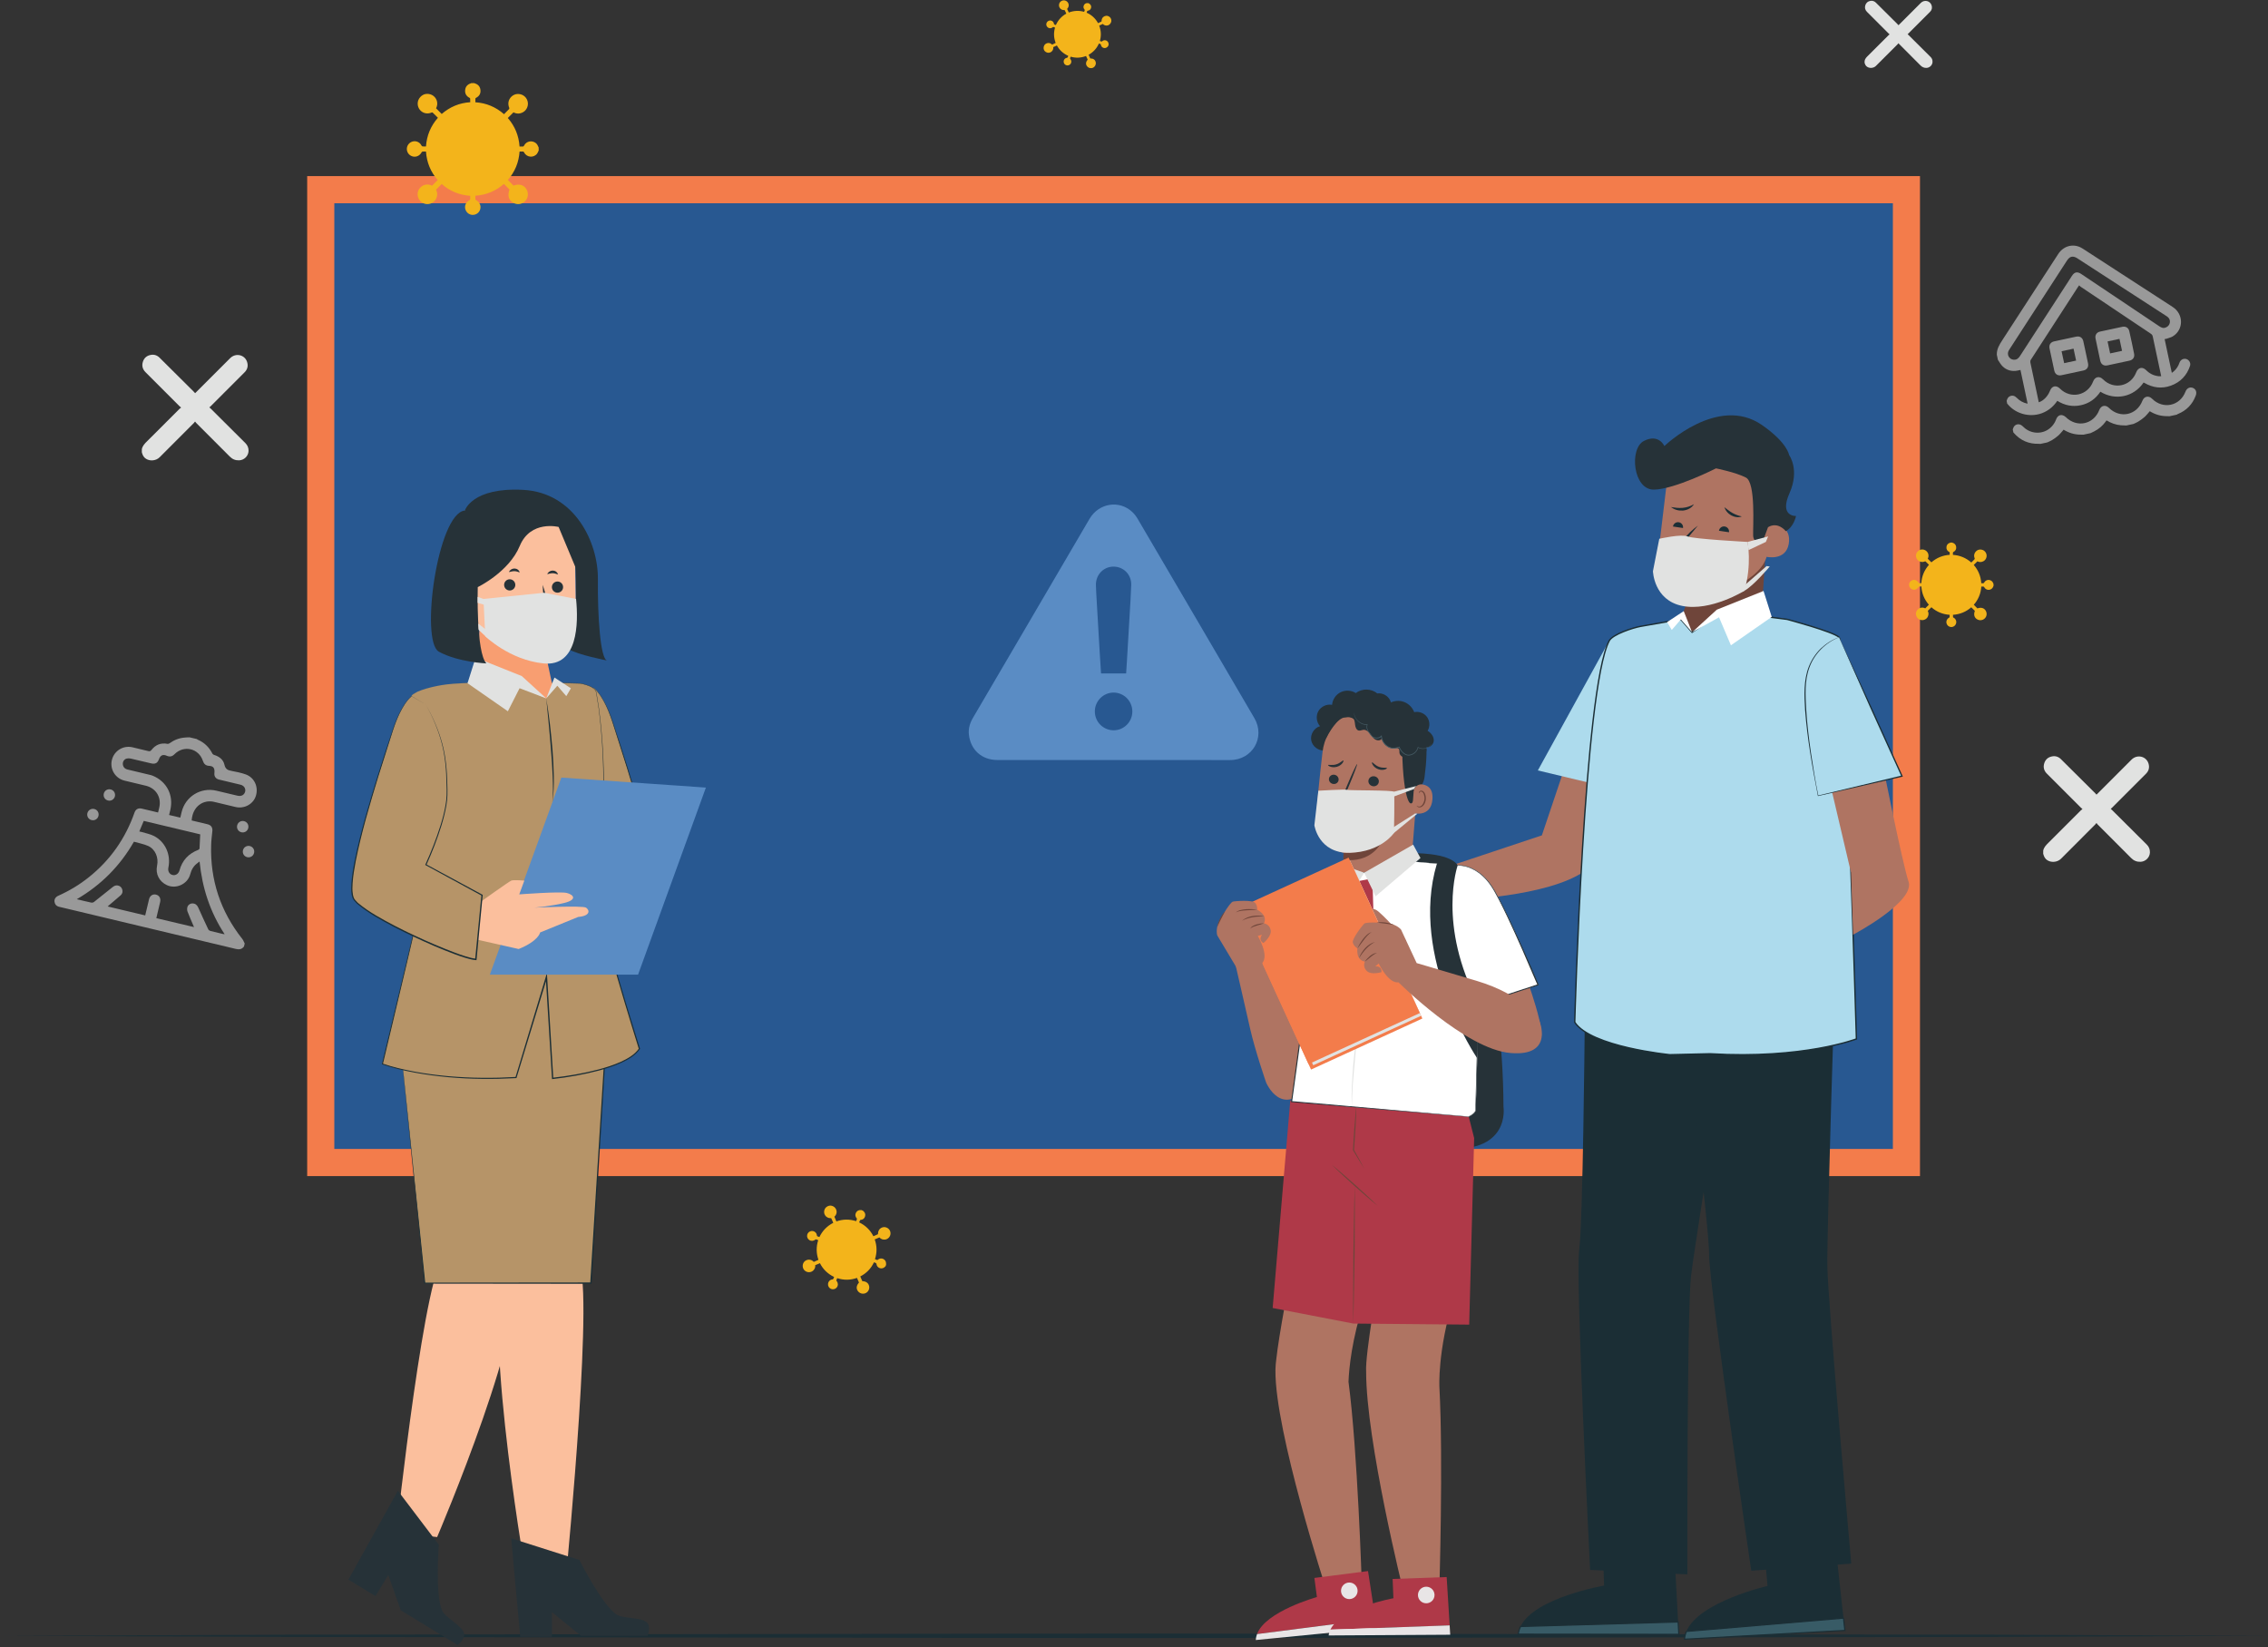 <svg width="584" height="424" viewBox="0 0 584 424" fill="none" xmlns="http://www.w3.org/2000/svg">
<rect x="0" y="0" width="584" height="424" fill="#333333" stroke="none"/>
<path d="M490.897 48.822H82.596V299.26H490.897V48.822Z" fill="#285891"/>
<path d="M487.408 52.322V295.771H86.085V52.322H487.408ZM494.397 45.333H487.408H86.085H79.096V52.322V295.771V302.76H86.085H487.397H494.386V295.771V52.322V45.333H494.397Z" fill="#F37C4B"/>
<path d="M0.693 421.111L73.896 420.813L147.088 420.714L293.483 420.516L439.878 420.714L513.07 420.813L586.262 421.111L513.07 421.397L439.878 421.496L293.483 421.694L147.088 421.496L73.896 421.397L0.693 421.111Z" fill="#1B2E35"/>
<path d="M114.772 323.198C114.772 323.198 125.789 317.805 131.677 327.502C137.566 337.198 112.559 395.686 112.559 395.686L102.07 394.431C102.07 394.442 109.698 323.562 114.772 323.198Z" fill="#FBBF9D"/>
<path d="M148.627 325.036C148.627 325.036 139.459 316.892 131.193 324.662C122.928 332.433 135.101 403.511 135.101 403.511L145.953 403.611C145.953 403.622 153.415 326.742 148.627 325.036Z" fill="#FBBF9D"/>
<path d="M149.218 179.269L152.894 177.09C152.894 177.09 155.503 178.829 157.825 186.093C160.147 193.346 170.89 224.989 167.698 229.491C164.506 233.992 140.127 244.877 136.352 244.877L134.756 228.335L149.218 220.498C149.218 220.498 143.605 208.458 143.759 201.92C143.902 195.382 143.803 188.998 149.218 179.269Z" fill="#B69468"/>
<path d="M149.22 179.269L152.885 177.079L152.896 177.068L152.907 177.079C154.371 178.3 155.306 180.006 156.154 181.679C156.979 183.385 157.607 185.168 158.179 186.962C159.368 190.539 160.545 194.127 161.668 197.726C163.891 204.936 166.07 212.167 167.567 219.574C167.93 221.423 168.239 223.294 168.382 225.187C168.448 226.134 168.481 227.091 168.338 228.038C168.316 228.28 168.261 228.511 168.184 228.753C168.14 228.995 168.019 229.215 167.897 229.436C167.622 229.843 167.27 230.173 166.94 230.536C164.012 232.991 160.666 234.774 157.331 236.546C153.974 238.285 150.562 239.892 147.096 241.388C145.357 242.126 143.618 242.852 141.834 243.502C140.954 243.832 140.051 244.14 139.149 244.426C138.246 244.701 137.333 244.965 136.342 245.054L136.177 245.065L136.155 244.888L134.581 228.346L134.57 228.247L134.658 228.203L149.132 220.388L149.077 220.553C147.602 217.274 146.292 213.917 145.224 210.483C144.696 208.766 144.245 207.016 143.937 205.244C143.596 203.472 143.618 201.645 143.684 199.862C143.772 196.274 144.058 192.663 145.026 189.185C145.995 185.707 147.47 182.406 149.22 179.269ZM149.22 179.269C147.503 182.417 146.05 185.729 145.147 189.196C144.212 192.663 143.959 196.263 143.904 199.851C143.849 201.645 143.827 203.439 144.168 205.2C144.476 206.961 144.927 208.7 145.467 210.406C146.545 213.818 147.855 217.164 149.341 220.432L149.396 220.542L149.286 220.598L134.834 228.456L134.912 228.302L136.529 244.844L136.353 244.679C137.245 244.591 138.158 244.338 139.05 244.063C139.941 243.788 140.833 243.469 141.713 243.138C143.474 242.489 145.213 241.763 146.952 241.036C150.419 239.55 153.831 237.954 157.177 236.237C160.501 234.487 163.858 232.704 166.731 230.305C167.028 229.964 167.391 229.645 167.633 229.281C167.732 229.083 167.842 228.896 167.886 228.665C167.952 228.445 168.008 228.225 168.03 227.994C168.173 227.08 168.14 226.134 168.085 225.209C167.952 223.338 167.644 221.478 167.292 219.629C165.828 212.233 163.671 204.991 161.47 197.792L158.047 187.006C157.485 185.212 156.869 183.418 156.066 181.723C155.24 180.05 154.316 178.344 152.874 177.123H152.896L149.22 179.269Z" fill="#1B2E35"/>
<path d="M149.188 401.585C149.188 401.585 155.241 413.604 158.972 415.75C160.722 416.752 165.521 416.268 166.743 417.864C167.59 418.964 166.743 421.1 166.743 421.1H149.606L142.111 415.002V421.364H133.955L131.633 396.005L149.188 401.585Z" fill="#263238"/>
<path d="M112.998 397.667C112.998 397.667 111.92 411.084 113.989 414.859C114.957 416.62 119.316 418.7 119.525 420.703C119.668 422.09 117.841 423.466 117.841 423.466L103.203 414.551L99.978 405.449L96.676 410.886L89.709 406.637L102.454 383.766L112.998 397.667Z" fill="#263238"/>
<path d="M102.717 264.931L109.376 330.319H152.157L157.385 246.066L112.369 244.569L102.717 264.931Z" fill="#B69468"/>
<path d="M102.717 264.931L109.508 330.308L109.376 330.187L152.157 330.143L151.981 330.308L157.242 246.055L157.374 246.198L112.358 244.635L112.424 244.602L102.717 264.931ZM102.717 264.931L112.303 244.547L112.325 244.503H112.369L157.396 245.934H157.528L157.517 246.066L152.333 330.319L152.322 330.485H152.157L109.376 330.44H109.255L109.244 330.319L102.717 264.931Z" fill="#1B2E35"/>
<path d="M114.981 176.187C111.778 176.583 107.375 177.673 106.066 178.972C104.756 180.281 109.632 225.55 109.191 228.313C108.751 231.075 98.449 273.879 98.449 273.879C98.449 273.879 110.93 278.667 132.844 277.357L140.68 251.525L142.276 277.588C142.276 277.588 160.855 275.761 164.63 269.961C164.63 269.961 153.789 235.511 154.086 231.307C154.383 227.102 157.355 198.794 153.525 178.223C153.206 176.495 149.375 175.923 149.375 175.923C149.375 175.923 123.577 175.13 114.981 176.187Z" fill="#B69468"/>
<path d="M114.981 176.187C112.801 176.473 110.633 176.924 108.553 177.662C108.036 177.849 107.529 178.058 107.045 178.322C106.803 178.454 106.572 178.597 106.352 178.762C106.253 178.862 106.132 178.928 106.055 179.049C105.989 179.17 105.967 179.302 105.944 179.445C105.823 180.534 105.867 181.646 105.889 182.747C106.044 187.149 106.407 191.541 106.748 195.932L108.982 222.281L109.213 225.583L109.29 227.234C109.312 227.785 109.301 228.357 109.169 228.885C108.718 231.042 108.212 233.189 107.728 235.335L104.712 248.201L98.592 273.923L98.526 273.791C101.245 274.738 104.084 275.365 106.924 275.904C109.775 276.422 112.647 276.785 115.52 277.049C118.404 277.291 121.298 277.434 124.193 277.456C125.635 277.489 127.088 277.434 128.529 277.423L132.866 277.236L132.723 277.346L140.526 251.503L140.824 250.513L140.89 251.547L142.474 277.61L142.287 277.445C146.272 277.005 150.234 276.322 154.108 275.31C156.045 274.793 157.96 274.187 159.776 273.373C161.57 272.558 163.397 271.546 164.52 269.917L164.498 270.038C162.066 262.212 159.688 254.365 157.476 246.473C156.375 242.522 155.286 238.571 154.427 234.564C154.24 233.552 154.02 232.55 153.998 231.505C154.031 230.47 154.152 229.458 154.229 228.434L154.702 222.303C155.253 214.137 155.539 205.937 155.319 197.748C155.231 193.654 154.945 189.56 154.526 185.487L154.163 182.439L153.679 179.401C153.569 178.906 153.569 178.366 153.382 177.915C153.151 177.464 152.732 177.156 152.292 176.902C151.401 176.418 150.399 176.154 149.397 175.967C143.663 175.802 137.929 175.692 132.195 175.67C129.322 175.659 126.46 175.67 123.588 175.736C120.704 175.791 117.831 175.879 114.981 176.187ZM114.981 176.187C117.831 175.868 120.704 175.769 123.566 175.703C126.438 175.637 129.3 175.615 132.173 175.626C137.907 175.637 143.652 175.736 149.386 175.89C150.399 176.066 151.401 176.33 152.314 176.825C152.765 177.079 153.195 177.398 153.448 177.871C153.657 178.366 153.646 178.884 153.756 179.379L154.24 182.417L154.614 185.465C155.044 189.538 155.341 193.632 155.44 197.726C155.682 205.915 155.418 214.126 154.879 222.303L154.427 228.434C154.35 229.458 154.229 230.481 154.207 231.494C154.229 232.495 154.46 233.508 154.647 234.509C155.506 238.505 156.618 242.456 157.718 246.396C159.952 254.277 162.341 262.113 164.795 269.928L164.817 269.994L164.773 270.049C163.585 271.766 161.725 272.789 159.908 273.626C158.059 274.451 156.133 275.068 154.196 275.596C150.3 276.631 146.327 277.324 142.32 277.775L142.144 277.797L142.133 277.61L140.526 251.558L140.89 251.602L133.02 277.423L132.987 277.533H132.877L128.529 277.709C127.077 277.709 125.624 277.775 124.182 277.731C121.276 277.709 118.382 277.555 115.487 277.302C112.603 277.027 109.72 276.664 106.869 276.135C104.018 275.596 101.179 274.958 98.427 274L98.328 273.967L98.35 273.868L104.525 248.157L107.573 235.291C108.069 233.145 108.575 230.998 109.037 228.852C109.18 228.313 109.191 227.785 109.169 227.223L109.092 225.572L108.872 222.281L106.704 195.932C106.374 191.541 106.022 187.149 105.878 182.736C105.856 181.635 105.812 180.534 105.933 179.434C105.955 179.302 105.978 179.159 106.044 179.038C106.121 178.917 106.242 178.851 106.341 178.751C106.561 178.586 106.792 178.443 107.045 178.311C107.529 178.058 108.047 177.838 108.564 177.651C110.622 176.913 112.79 176.473 114.981 176.187Z" fill="#1B2E35"/>
<path d="M164.299 250.898H126.129L144.542 200.17L181.766 202.745L164.299 250.898Z" fill="#5A8CC4"/>
<path d="M120.791 232.44L123.983 232C123.983 232 131.093 226.904 131.676 226.684C132.26 226.464 135.011 226.684 135.011 226.684L133.701 230.239C133.701 230.239 144.223 229.436 145.962 229.876C147.701 230.316 148.725 231.593 145.313 232.44C141.901 233.288 137.554 233.651 137.554 233.651C137.554 233.651 150.035 233.068 150.904 233.651C151.774 234.234 152.214 235.753 148.868 236.05L139.072 240.046C139.072 240.046 138.786 242.17 133.558 244.305L120.791 241.421V232.44V232.44Z" fill="#FBBF9D"/>
<path d="M109.673 181.393L105.997 179.214C105.997 179.214 103.388 180.953 101.066 188.217C98.743 195.47 88.001 227.113 91.193 231.615C94.385 236.116 118.764 247.002 122.539 247.002L124.135 230.459L109.673 222.623C109.673 222.623 115.286 210.582 115.132 204.044C114.978 197.506 115.088 191.123 109.673 181.393Z" fill="#B69468"/>
<path d="M109.672 181.393L105.985 179.236H106.007C104.565 180.457 103.652 182.163 102.815 183.836C102.012 185.542 101.395 187.325 100.834 189.119L97.411 199.906C95.21 207.115 93.053 214.357 91.589 221.742C91.237 223.591 90.928 225.451 90.796 227.322C90.73 228.258 90.708 229.204 90.851 230.107C90.873 230.338 90.928 230.558 90.994 230.778C91.038 231.009 91.148 231.197 91.248 231.395C91.49 231.769 91.853 232.077 92.15 232.418C95.023 234.818 98.38 236.601 101.704 238.351C105.049 240.079 108.472 241.675 111.928 243.149C113.667 243.876 115.406 244.602 117.167 245.252C118.048 245.582 118.928 245.901 119.831 246.176C120.722 246.451 121.636 246.715 122.527 246.793L122.351 246.958L123.969 230.415L124.046 230.569L109.595 222.711L109.485 222.656L109.54 222.546C111.015 219.288 112.336 215.942 113.414 212.519C113.954 210.813 114.405 209.074 114.713 207.313C115.054 205.552 115.043 203.769 114.977 201.964C114.922 198.387 114.669 194.777 113.733 191.31C112.842 187.854 111.389 184.541 109.672 181.393ZM109.672 181.393C111.422 184.53 112.908 187.821 113.844 191.299C114.812 194.766 115.109 198.387 115.186 201.975C115.252 203.758 115.274 205.585 114.933 207.357C114.625 209.129 114.174 210.879 113.645 212.596C112.578 216.03 111.268 219.387 109.793 222.667L109.738 222.502L124.211 230.316L124.3 230.36L124.288 230.459L122.715 247.002L122.693 247.178L122.527 247.167C121.537 247.079 120.623 246.815 119.721 246.539C118.818 246.264 117.927 245.945 117.035 245.615C115.263 244.965 113.513 244.239 111.774 243.502C108.307 242.005 104.895 240.398 101.538 238.659C98.204 236.898 94.858 235.104 91.93 232.649C91.611 232.286 91.248 231.967 90.972 231.549C90.851 231.329 90.73 231.098 90.686 230.866C90.609 230.635 90.554 230.393 90.532 230.151C90.389 229.193 90.422 228.236 90.488 227.3C90.631 225.407 90.939 223.536 91.303 221.687C92.799 214.28 94.979 207.038 97.202 199.84C98.325 196.241 99.502 192.652 100.691 189.075C101.274 187.281 101.902 185.498 102.716 183.792C103.564 182.119 104.499 180.413 105.963 179.192L105.974 179.181L105.985 179.192L109.672 181.393Z" fill="#1B2E35"/>
<path d="M140.656 179.786C141.405 184.2 141.9 188.657 142.274 193.126C142.439 195.36 142.571 197.594 142.604 199.84C142.637 202.074 142.593 204.33 142.23 206.553C142.45 204.319 142.395 202.085 142.307 199.851C142.208 197.616 142.087 195.382 141.889 193.159C141.724 190.924 141.515 188.701 141.306 186.478L140.656 179.786Z" fill="#1B2E35"/>
<path d="M140.535 168.395L142.23 176.429L140.656 179.786L123.002 172.038L123.739 155.836L140.535 168.395Z" fill="#F89E71"/>
<path d="M148.042 139.206L148.329 161.064C148.329 161.064 147.899 176.209 130.047 167.118C130.047 167.118 121.847 163.255 120.813 157.586C120.813 157.586 115.882 158.17 115.563 153.745C115.244 149.321 119.305 148.66 120.626 149.486L119.679 131.435L148.285 134.792L148.042 139.206Z" fill="#FBBF9D"/>
<path d="M140.656 179.786L133.789 177.167L130.773 183.099L120.383 175.879L122.474 169.275L134.361 174.041L140.656 179.786Z" fill="#E1E2E1"/>
<path d="M140.656 179.786L142.769 174.415L147.007 177.189L145.818 179.203L143.507 176.528L140.656 179.786Z" fill="#E1E2E1"/>
<path d="M143.553 152.578C144.349 152.578 144.995 151.933 144.995 151.137C144.995 150.34 144.349 149.695 143.553 149.695C142.757 149.695 142.111 150.34 142.111 151.137C142.111 151.933 142.757 152.578 143.553 152.578Z" fill="#263238"/>
<path d="M131.25 152.006C132.047 152.006 132.692 151.361 132.692 150.564C132.692 149.768 132.047 149.122 131.25 149.122C130.454 149.122 129.809 149.768 129.809 150.564C129.809 151.361 130.454 152.006 131.25 152.006Z" fill="#263238"/>
<path d="M140.914 147.802C141.123 147.251 141.696 146.877 142.334 146.877C142.642 146.888 142.972 146.976 143.203 147.174C143.457 147.35 143.611 147.615 143.699 147.89C143.137 147.703 142.741 147.571 142.323 147.571C141.916 147.56 141.486 147.67 140.914 147.802Z" fill="#263238"/>
<path d="M131.051 147.273C131.26 146.723 131.832 146.349 132.471 146.349C132.779 146.36 133.109 146.448 133.34 146.646C133.593 146.822 133.747 147.086 133.835 147.361C133.274 147.174 132.878 147.042 132.46 147.042C132.052 147.031 131.612 147.141 131.051 147.273Z" fill="#263238"/>
<path d="M139.738 150.564C140.311 152.16 140.674 153.789 140.982 155.429L141.191 156.662L141.235 156.97C141.235 157.113 141.268 157.256 141.213 157.41C141.136 157.751 140.795 157.95 140.564 157.994C139.584 158.17 138.792 157.817 138.021 157.498C138.836 157.575 139.738 157.696 140.399 157.476C140.707 157.322 140.652 157.289 140.542 156.772L140.3 155.55C140.003 153.899 139.771 152.259 139.738 150.564Z" fill="#263238"/>
<path d="M143.841 135.651C143.841 135.651 136.621 133.813 133.836 140.538C131.051 147.273 123.017 151.137 123.017 151.137C123.017 151.137 122.555 167.932 125.24 170.783C125.24 170.783 117.899 170.453 113.012 167.767C108.125 165.082 112.671 132.096 119.693 131.424C119.693 131.424 121.564 125.371 134.772 126.108C147.979 126.846 154.055 139.602 153.956 149.122C153.857 158.643 154.594 169.539 156.3 170.023C156.3 170.023 148.838 168.615 146.262 167.041C146.262 167.041 148.331 165.588 148.331 154.196C148.331 145.92 148.133 145.92 148.133 145.92L143.841 135.651Z" fill="#263238"/>
<path d="M403.087 197.044L397.022 215.05L371.389 223.58L375.593 231.648C375.593 231.648 398.508 230.921 408.062 224.23C417.615 217.538 417.043 196.108 417.043 196.108L403.087 197.044Z" fill="#AF7462"/>
<path d="M414.347 164.972L395.988 198.332L414.347 202.723V164.972Z" fill="#ADDBED"/>
<path d="M435.535 151.599L432.816 159.457L434.731 165.555L453.805 154.56L454.708 141.385L435.535 151.599Z" fill="#6F453A"/>
<path d="M431.223 401.101L412.832 401.629L413.041 408.178C413.041 408.178 395.134 411.26 391.523 418.7L432.104 417.533L431.223 401.101Z" fill="#1B2E35"/>
<path d="M391.535 418.711C391.227 419.338 391.018 419.999 390.93 420.681L432.291 420.725L432.115 417.544L391.535 418.711Z" fill="#385B66" stroke="#1B2E35" stroke-width="0.301" stroke-miterlimit="10"/>
<path d="M472.89 400.188L454.553 401.739L455.126 408.266C455.126 408.266 437.416 412.338 434.225 419.966L474.684 416.543L472.89 400.188Z" fill="#1B2E35"/>
<path d="M434.236 419.977C433.972 420.626 433.785 421.287 433.752 421.98L475.048 419.724L474.695 416.554L434.236 419.977Z" fill="#385B66" stroke="#1B2E35" stroke-width="0.301" stroke-miterlimit="10"/>
<path d="M446.962 253.748C446.962 253.748 436.308 319.335 435.24 328.47C434.172 337.606 434.293 405.085 434.293 405.085L409.639 403.952C409.639 403.952 405.842 329.175 406.822 321.878C407.801 314.58 408.241 265.371 408.241 265.371L409.342 244.371C409.331 244.36 445.036 241.487 446.962 253.748Z" fill="#1B2E35" stroke="#1B2E35" stroke-width="0.392" stroke-miterlimit="10"/>
<path d="M472.363 250.237C472.363 250.237 470.217 316.672 470.338 325.873C470.459 335.074 476.479 402.345 476.479 402.345L451.11 404.139C451.11 404.139 440.269 330.54 440.291 323.176C440.313 315.813 434.182 266.978 434.182 266.978L432.498 246.011C432.498 246.011 468.742 238.34 472.363 250.237Z" fill="#1B2E35" stroke="#1B2E35" stroke-width="0.392" stroke-miterlimit="10"/>
<path d="M460.201 159.446C460.201 159.446 472.131 162.627 473.562 164.058C474.993 165.489 478.02 267.451 478.02 267.451C478.02 267.451 464.339 272.701 440.323 271.271L429.988 271.513C429.988 271.513 409.627 269.521 405.488 263.148C405.488 263.148 407.844 177.266 414.359 164.961C415.251 163.277 420.501 161.604 422.394 161.251C425.002 160.756 432.817 159.457 432.817 159.457L435.701 162.759L443.757 157.322L460.201 159.446Z" fill="#ADDBED" stroke="#1B2E35" stroke-width="0.352" stroke-miterlimit="10"/>
<path d="M429.471 121.915L426.841 143.883C426.841 143.883 425.652 159.171 444.583 151.94C444.583 151.94 453.256 148.935 454.896 143.344C454.896 143.344 459.794 144.456 460.586 140.042C461.379 135.629 457.361 134.528 455.953 135.21L458.847 117.138L429.703 117.446L429.471 121.915Z" fill="#AF7462"/>
<path d="M435.699 162.759L442.644 158.907L445.704 166.116L456.215 158.808L454.102 152.127L442.072 156.948L435.699 162.759Z" fill="white"/>
<path d="M435.701 162.759L433.555 157.322L429.273 160.14L430.473 162.165L432.817 159.457L435.701 162.759Z" fill="white"/>
<path d="M471.779 204.011L476.622 224.615L477.161 240.618C477.161 240.618 493.154 232.176 491.448 226.981C489.753 221.786 484.646 196.119 484.646 196.119L471.779 204.011Z" fill="#AF7462"/>
<path d="M473.557 164.058C473.557 164.058 465.963 166.402 464.951 175.406C463.927 184.409 468.164 204.858 468.164 204.858L489.759 199.807L473.557 164.058Z" fill="#ADDBED"/>
<path d="M473.548 164.069C470.092 165.401 467.242 168.262 465.954 171.729C464.622 175.218 464.897 179.049 465.096 182.725C465.327 186.434 465.778 190.143 466.317 193.819C466.868 197.506 467.462 201.182 468.21 204.836L468.133 204.792L489.706 199.641L489.596 199.862L481.528 182.042L473.548 164.069ZM473.57 164.036L481.781 181.811L489.904 199.741L489.981 199.917L489.794 199.961L468.177 204.913L468.111 204.924L468.1 204.858C466.669 197.539 465.36 190.187 464.798 182.736C464.589 179.049 464.38 175.174 465.756 171.63C466.438 169.88 467.495 168.284 468.827 166.964C470.192 165.698 471.765 164.641 473.57 164.036Z" fill="#1B2E35"/>
<path d="M441.864 120.572C441.864 120.572 431.264 125.954 425.882 126.042C420.5 126.13 419.466 115.465 423.307 113.506C427.159 111.558 428.568 114.827 428.568 114.827C428.568 114.827 442.348 101.553 453.684 109.401C460.299 113.99 460.684 117.138 460.684 117.138C460.684 117.138 463.491 120.891 460.783 126.967C458.076 133.042 462.467 132.833 462.467 132.833C462.467 132.833 461.939 135.607 459.837 136.74C459.837 136.74 457.834 134.154 455.258 135.717L453.717 139.866C453.717 139.866 451.527 139.998 451.428 137.863C451.34 135.728 452.143 124.281 449.568 122.938C446.992 121.596 441.864 120.572 441.864 120.572Z" fill="#263238"/>
<path d="M445.208 137.015C445.318 136.3 444.822 135.64 444.107 135.53C443.392 135.42 442.731 135.915 442.621 136.63" fill="#1B2E35"/>
<path d="M433.368 135.926C433.478 135.21 432.983 134.55 432.267 134.44C431.552 134.33 430.891 134.825 430.781 135.541" fill="#1B2E35"/>
<path d="M436.182 129.795C435.621 130.764 434.498 131.314 433.376 131.435C432.814 131.468 432.242 131.435 431.714 131.27C431.175 131.127 430.69 130.852 430.25 130.533C430.8 130.599 431.307 130.687 431.813 130.731C432.319 130.775 432.814 130.775 433.31 130.731C434.289 130.643 435.236 130.346 436.182 129.795Z" fill="#1B2E35"/>
<path d="M448.498 132.954C447.618 133.317 446.594 133.108 445.769 132.668C445.362 132.426 444.987 132.129 444.69 131.765C444.382 131.413 444.162 130.995 444.008 130.566C444.745 131.127 445.395 131.655 446.121 132.063C446.836 132.448 447.596 132.756 448.498 132.954Z" fill="#1B2E35"/>
<path d="M433.223 145.743C433.179 146.602 433.641 147.306 434.214 147.802L434.082 147.736C435.303 147.901 436.558 148 437.791 147.945C438.407 147.912 439.024 147.879 439.618 147.736C440.212 147.604 440.796 147.405 441.357 147.064C440.939 147.56 440.366 147.923 439.761 148.176C439.145 148.429 438.495 148.539 437.846 148.616C437.197 148.671 436.536 148.671 435.898 148.605C435.248 148.55 434.621 148.44 433.983 148.264L433.895 148.242L433.851 148.198C433.553 147.868 433.311 147.471 433.19 147.042C433.08 146.602 433.058 146.14 433.223 145.743Z" fill="#1B2E35"/>
<path d="M437.206 135.299C436.127 136.663 434.961 137.94 433.948 139.294C433.695 139.624 433.453 139.976 433.277 140.328C433.189 140.493 433.123 140.692 433.134 140.78C433.134 140.813 433.145 140.813 433.145 140.824L433.222 140.923C433.277 141 433.354 141.055 433.42 141.121C434.036 141.616 434.895 141.869 435.72 142.089C434.851 142.111 433.948 142.001 433.145 141.495C433.046 141.418 432.947 141.352 432.858 141.264L432.726 141.121C432.682 141.044 432.627 140.945 432.616 140.868C432.561 140.527 432.671 140.306 432.759 140.075C432.947 139.646 433.211 139.283 433.464 138.92C434.003 138.215 434.586 137.577 435.214 136.971C435.852 136.388 436.502 135.805 437.206 135.299Z" fill="#1B2E35"/>
<path d="M363.245 219.629C363.245 219.629 373.272 219.343 375.352 222.777C377.432 226.211 387.019 249.577 387.14 284.929C387.14 284.929 389.121 297.278 371.302 295.606C353.482 293.944 363.245 219.629 363.245 219.629Z" fill="#263238"/>
<path d="M324.766 247.684C324.766 247.684 322.499 248.311 318.041 247.97C318.415 249.588 320.143 257.006 321.893 264.766C323.181 270.478 326.01 278.645 326.01 278.645C326.01 278.645 330.049 288.253 337.28 279.228C344.511 270.203 324.766 247.684 324.766 247.684Z" fill="#AF7462"/>
<path d="M341.022 193.192C339.459 193.313 337.907 192.113 337.632 190.572C337.357 189.031 338.392 187.369 339.9 186.94C338.975 185.917 338.788 184.277 339.47 183.077C340.153 181.866 341.639 181.184 343.003 181.448C343.113 180.083 343.972 178.806 345.205 178.201C346.426 177.596 347.967 177.673 349.123 178.421C350.675 177.178 353.118 177.222 354.626 178.509C355.958 178.311 357.378 179.071 357.961 180.292C358.544 181.514 358.225 183.088 357.235 184.001" fill="#263238"/>
<path d="M340.542 193.632C341.357 186.621 347.432 181.404 354.487 181.657L355.192 181.679C362.742 182.395 366.352 189.196 365.428 196.725L363.436 221.863L363.326 223.085L345.748 225.958L346.002 219.541C346.002 219.541 338.77 218.154 338.947 210.879C339.024 207.368 339.783 200.148 340.542 193.632Z" fill="#AF7462"/>
<path d="M345.93 219.53C345.93 219.53 350.563 219.97 355.549 217.086C355.549 217.086 353.117 222.237 345.896 221.324L345.93 219.53Z" fill="#6F453A"/>
<path d="M342.192 200.511C342.148 201.171 342.665 201.755 343.359 201.821C344.041 201.887 344.646 201.402 344.69 200.742C344.735 200.082 344.217 199.498 343.535 199.432C342.841 199.366 342.247 199.851 342.192 200.511Z" fill="#263238"/>
<path d="M357.122 197.715C357.056 197.539 356.109 197.803 355.064 197.396C354.018 197 353.457 196.175 353.303 196.252C353.226 196.285 353.259 196.56 353.501 196.934C353.732 197.308 354.205 197.759 354.854 198.002C355.504 198.255 356.142 198.222 356.549 198.101C356.968 197.98 357.166 197.792 357.122 197.715Z" fill="#263238"/>
<path d="M352.359 200.995C352.304 201.711 352.865 202.338 353.614 202.404C354.351 202.47 354.99 201.953 355.045 201.237C355.1 200.522 354.538 199.895 353.801 199.829C353.053 199.763 352.414 200.291 352.359 200.995Z" fill="#263238"/>
<path d="M345.903 195.767C345.738 195.679 345.154 196.45 344.076 196.769C343.008 197.099 342.062 196.78 341.985 196.945C341.941 197.022 342.139 197.22 342.557 197.363C342.964 197.517 343.613 197.583 344.285 197.385C344.956 197.187 345.441 196.769 345.694 196.428C345.936 196.075 345.98 195.811 345.903 195.767Z" fill="#263238"/>
<path d="M348.601 205.981C348.612 205.915 347.918 205.772 346.795 205.585C346.509 205.541 346.245 205.475 346.201 205.288C346.146 205.079 346.267 204.781 346.421 204.451C346.718 203.769 347.016 203.053 347.346 202.305C348.634 199.256 349.569 196.747 349.448 196.692C349.327 196.637 348.182 199.069 346.906 202.118C346.597 202.866 346.3 203.593 346.014 204.275C345.893 204.594 345.695 204.957 345.827 205.387C345.893 205.607 346.102 205.761 346.278 205.816C346.454 205.882 346.619 205.882 346.762 205.904C347.896 206.014 348.59 206.047 348.601 205.981Z" fill="#263238"/>
<path d="M341.355 190.319C341.355 190.319 343.435 185.84 345.669 184.849C348.377 183.66 349.411 186.621 351.965 185.994C354.518 185.377 357.105 184.233 359.625 186.28C362.377 188.525 361.001 189.978 361.056 193.214C361.298 206.311 363.554 210.097 364.457 203.967C364.556 203.296 366.449 202.822 366.823 199.983C367.319 196.296 367.616 191.816 366.889 189.163C366.273 186.929 365.062 185.355 362.872 183.594C359.394 180.81 354.496 180.579 351.161 180.788C347.815 181.008 341.256 184.607 341.355 190.319Z" fill="#263238"/>
<path d="M364.007 203.758C364.095 202.635 365.096 201.788 366.208 201.931C367.562 202.107 369.037 202.932 368.85 205.728C368.508 210.692 363.6 209.327 363.6 209.184C363.6 209.096 363.842 205.838 364.007 203.758Z" fill="#AF7462"/>
<path d="M364.798 207.401C364.82 207.39 364.875 207.467 365.018 207.544C365.161 207.621 365.404 207.676 365.668 207.599C366.207 207.445 366.702 206.641 366.79 205.75C366.834 205.299 366.768 204.858 366.636 204.495C366.504 204.121 366.295 203.857 366.031 203.791C365.778 203.714 365.58 203.857 365.503 203.989C365.426 204.121 365.448 204.22 365.426 204.231C365.415 204.242 365.327 204.143 365.382 203.934C365.404 203.835 365.47 203.725 365.602 203.637C365.723 203.549 365.91 203.516 366.086 203.538C366.471 203.593 366.79 203.967 366.933 204.363C367.099 204.77 367.187 205.266 367.143 205.772C367.044 206.774 366.471 207.676 365.734 207.83C365.382 207.896 365.095 207.775 364.952 207.643C364.798 207.522 364.776 207.401 364.798 207.401Z" fill="#6F453A"/>
<path d="M364.25 194.127C363.59 194.546 362.896 194.975 362.115 195.019C361.333 195.063 360.464 194.59 360.354 193.819C360.31 193.467 360.409 193.071 360.189 192.796C359.925 192.465 359.429 192.553 359.011 192.575C357.558 192.674 356.116 191.607 355.797 190.187C355.412 190.726 354.554 190.671 354.003 190.286C353.453 189.901 353.123 189.307 352.704 188.789C352.286 188.272 351.692 187.81 351.032 187.876C350.657 187.92 350.316 188.118 349.942 188.074C349.293 187.997 348.995 187.215 348.929 186.566C348.852 185.917 348.808 185.157 348.269 184.783C347.774 184.442 347.102 184.607 346.497 184.673C345.892 184.739 345.121 184.574 344.989 183.98C344.923 183.671 345.066 183.352 345.242 183.088C346.057 181.899 347.763 181.415 349.083 182.009C349.634 180.38 351.208 179.159 352.925 179.049C354.631 178.928 356.37 179.918 357.129 181.459C358.219 180.546 359.749 180.193 361.124 180.568C362.5 180.931 363.656 181.998 364.151 183.33C365.373 183.055 366.738 183.572 367.464 184.585C368.19 185.597 368.256 187.05 367.607 188.129C368.477 188.668 369.214 189.582 369.192 190.616C369.17 191.651 368.135 192.63 367.156 192.333C367.53 193.148 367.167 194.226 366.374 194.645C365.582 195.063 364.492 194.766 364.019 193.995" fill="#263238"/>
<path d="M348.646 183.462C348.646 183.462 348.646 183.495 348.646 183.55C348.646 183.605 348.646 183.704 348.668 183.814C348.702 184.046 348.79 184.387 348.999 184.783C349.208 185.168 349.538 185.63 350.055 185.994C350.562 186.368 351.266 186.665 352.069 186.643L351.992 186.533C351.827 186.951 351.849 187.469 352.047 187.909C352.235 188.36 352.532 188.767 352.851 189.163C353.016 189.351 353.159 189.571 353.39 189.758C353.61 189.934 353.885 190.033 354.172 190.077C354.733 190.165 355.371 190.022 355.79 189.56L355.602 189.505C355.691 190.495 356.219 191.508 357.088 192.135C357.551 192.498 358.123 192.719 358.706 192.73C359.279 192.741 359.818 192.597 360.324 192.432L360.192 192.366C360.434 192.994 360.83 193.533 361.315 193.94C361.788 194.347 362.437 194.601 363.032 194.469C364.209 194.259 365.024 193.313 365.211 192.399L365.101 192.443C365.673 192.785 366.29 192.84 366.796 192.752C367.302 192.674 367.709 192.465 368.007 192.267C368.304 192.058 368.48 191.838 368.579 191.684C368.678 191.519 368.722 191.431 368.711 191.431C368.689 191.409 368.535 191.805 367.952 192.201C367.665 192.388 367.269 192.575 366.774 192.641C366.29 192.708 365.695 192.641 365.167 192.322L365.079 192.267L365.057 192.366C364.87 193.214 364.088 194.105 362.988 194.281C362.448 194.391 361.887 194.16 361.436 193.775C360.985 193.39 360.61 192.873 360.379 192.278L360.346 192.19L360.247 192.223C359.752 192.377 359.224 192.52 358.695 192.509C358.167 192.498 357.65 192.3 357.209 191.959C356.384 191.354 355.889 190.418 355.801 189.472L355.779 189.241L355.614 189.417C355.261 189.813 354.689 189.956 354.183 189.868C353.93 189.824 353.687 189.736 353.489 189.593C353.302 189.45 353.148 189.23 352.983 189.042C352.664 188.657 352.367 188.261 352.191 187.843C352.003 187.424 351.981 186.973 352.124 186.599L352.169 186.478H352.047C351.288 186.5 350.606 186.236 350.11 185.884C349.604 185.542 349.274 185.102 349.054 184.728C348.646 183.968 348.68 183.451 348.646 183.462Z" fill="#455B64"/>
<path d="M328.421 352.772C328.421 352.651 328.421 352.53 328.432 352.398C328.454 351.617 328.509 350.901 328.597 350.252C329.346 343.219 332.24 328.647 332.24 328.647C332.24 328.647 355.662 321.679 351.325 334.821C348.057 344.738 347.363 352.332 347.231 355.7C349.575 373.31 350.654 407.815 350.654 407.815L341.442 409.004C341.453 408.993 328.267 368.544 328.421 352.772Z" fill="#AF7462"/>
<path d="M351.776 353.081C351.468 348.832 355.078 328.47 355.078 328.47C355.078 328.47 378.357 321.019 374.295 334.238C370.113 347.864 370.641 357.098 370.641 357.098C371.654 375.919 370.619 409.18 370.619 409.18L361.341 409.51C361.33 409.521 351.743 370.911 351.776 353.081Z" fill="#AF7462"/>
<path d="M377.828 285.997L379.589 292.986L378.312 340.996L348.463 340.72L327.705 336.714L332.24 283.3L377.828 285.997Z" fill="#AF3948"/>
<path d="M352.263 404.436L338.45 406.208L339.1 411.128C339.1 411.128 325.848 414.782 323.68 420.659L354.156 416.752L352.263 404.436Z" fill="#AF3948"/>
<path d="M323.679 420.659C323.492 421.155 323.382 421.661 323.371 422.189L354.519 419.129L354.156 416.741L323.679 420.659Z" fill="#E8E5E6"/>
<path d="M347.442 411.656C348.621 411.656 349.577 410.7 349.577 409.521C349.577 408.342 348.621 407.386 347.442 407.386C346.263 407.386 345.307 408.342 345.307 409.521C345.307 410.7 346.263 411.656 347.442 411.656Z" fill="#E8E5E6"/>
<path d="M372.509 405.977L358.597 406.472L358.796 411.436C358.796 411.436 345.258 413.857 342.572 419.515L373.28 418.425L372.509 405.977Z" fill="#AF3948"/>
<path d="M342.563 419.515C342.332 419.988 342.178 420.494 342.123 421.011L373.425 420.824L373.282 418.414L342.563 419.515Z" fill="#E8E5E6"/>
<path d="M367.25 412.735C368.43 412.735 369.386 411.779 369.386 410.599C369.386 409.42 368.43 408.464 367.25 408.464C366.071 408.464 365.115 409.42 365.115 410.599C365.115 411.779 366.071 412.735 367.25 412.735Z" fill="#E8E5E6"/>
<path d="M349.287 284.313C348.88 288.22 348.594 292.128 348.385 296.046V296.09L348.407 296.123C349.353 297.73 350.322 299.315 351.312 300.889C350.443 299.238 349.551 297.598 348.638 295.98L348.66 296.057C348.957 292.15 349.177 288.231 349.287 284.313Z" fill="#6F453A"/>
<path d="M342.906 299.821C344.799 301.692 346.769 303.475 348.74 305.258C350.732 307.019 352.713 308.78 354.782 310.453C352.889 308.582 350.919 306.799 348.949 305.016C346.957 303.255 344.975 301.494 342.906 299.821Z" fill="#6F453A"/>
<path d="M348.838 305.137C348.64 311.069 348.607 317.002 348.486 322.934C348.475 328.867 348.376 334.799 348.453 340.731C348.651 334.799 348.684 328.867 348.805 322.934C348.816 317.002 348.915 311.069 348.838 305.137Z" fill="#6F453A"/>
<path d="M391.807 248.399C391.807 248.399 397.255 262.421 396.914 266.78C396.573 271.138 382.265 264.997 382.265 264.997L377.334 250.777L391.807 248.399Z" fill="#AF7462"/>
<path d="M363.507 221.775L375.35 222.777C375.35 222.777 380.6 222.292 384.507 228.753C388.403 235.214 396.053 253.506 396.053 253.506L380.754 258.492C380.754 258.492 380.049 284.863 379.972 285.777C379.895 286.69 378.145 287.461 378.145 287.461L332.601 283.598L336.486 255.179L324.236 246.958L332.744 231.582C332.744 231.582 337.697 227.069 346.414 225.231L351.279 224.67L363.507 221.775Z" fill="#F5F6F6"/>
<path d="M363.505 221.775L375.348 222.777C375.348 222.777 380.598 222.292 384.505 228.753C388.401 235.214 396.051 253.506 396.051 253.506L380.752 258.492C380.752 258.492 380.047 284.863 379.97 285.777C379.893 286.69 378.143 287.461 378.143 287.461L332.599 283.598L336.484 255.179L324.234 246.958L332.742 231.582C332.742 231.582 337.695 227.069 346.412 225.231L351.277 224.67L363.505 221.775Z" fill="white"/>
<path d="M363.505 221.753L375.348 222.722H375.337C376.977 222.667 378.573 223.206 379.981 224.009C381.379 224.835 382.59 225.969 383.57 227.267C384.549 228.566 385.32 229.997 386.079 231.417C386.827 232.848 387.554 234.3 388.258 235.753C391.043 241.587 393.673 247.497 396.183 253.451L396.238 253.594L396.095 253.638L380.785 258.591L380.862 258.492L380.4 273.417L380.169 280.879L380.059 284.61L380.026 285.546C380.059 285.854 379.915 286.195 379.706 286.426C379.277 286.9 378.727 287.23 378.165 287.494L378.154 287.505H378.143L332.588 283.73L332.434 283.719L332.456 283.565L336.33 255.146L336.396 255.3L324.146 247.079L324.025 247.002L324.091 246.87L332.643 231.516L332.654 231.494L332.665 231.483C334.624 229.832 336.859 228.566 339.159 227.498C340.326 226.981 341.503 226.508 342.714 226.123C343.925 225.715 345.158 225.418 346.39 225.143L351.255 224.593H351.244L363.505 221.753ZM363.505 221.786L351.277 224.703L346.412 225.286H346.423C345.191 225.572 343.958 225.881 342.758 226.288C341.547 226.673 340.381 227.157 339.225 227.675C336.936 228.742 334.724 230.03 332.808 231.659L332.83 231.626L324.356 247.024L324.301 246.815L336.54 255.047L336.617 255.102L336.606 255.201L332.709 283.62L332.577 283.455L378.121 287.417H378.099C378.65 287.153 379.2 286.833 379.607 286.382C379.805 286.151 379.937 285.876 379.904 285.557L379.926 284.621L380.026 280.89L380.224 273.428L380.62 258.503V258.426L380.697 258.404L395.985 253.385L395.897 253.572C393.365 247.629 390.812 241.686 388.049 235.852C387.356 234.399 386.64 232.947 385.903 231.516C385.154 230.085 384.395 228.654 383.426 227.366C382.469 226.079 381.28 224.956 379.904 224.13C378.518 223.327 376.933 222.799 375.337 222.843H375.326L363.505 221.786Z" fill="#263238"/>
<path d="M375.348 222.777C375.348 222.777 369.966 238.076 380.753 258.492L380.367 272.415C380.367 272.415 362.757 246.451 369.999 222.314C369.999 222.325 372.157 220.091 375.348 222.777Z" fill="#263238"/>
<path d="M349.74 263.027C349.201 266.67 348.86 270.324 348.475 273.989C348.332 275.827 348.2 277.654 348.112 279.492C348.067 280.406 348.034 281.33 348.023 282.255C348.023 282.717 348.034 283.179 348.067 283.631C348.078 283.862 348.1 284.093 348.134 284.324C348.189 284.533 348.178 284.819 348.387 284.94C348.189 284.819 348.211 284.533 348.167 284.324C348.145 284.093 348.134 283.862 348.134 283.642C348.134 283.179 348.145 282.728 348.167 282.266C348.2 281.352 348.244 280.428 348.31 279.514C348.442 277.687 348.607 275.849 348.783 274.022L349.74 263.027Z" fill="#E1E2E1"/>
<path d="M353.393 226.134L349.474 226.86L343.586 266.505L354.614 267.44L353.393 226.134Z" fill="#AF3948"/>
<path d="M363.885 217.428L351.271 224.659L354.21 230.734L365.767 220.884L363.885 217.428Z" fill="#E1E2E1"/>
<path d="M362.087 242.192C362.087 242.192 357.817 237.162 355.076 234.774C352.335 232.385 352.324 236.303 353.876 237.569C355.428 238.835 355.021 238.67 355.021 238.67L356.221 242.797C356.221 242.797 360.678 245.428 362.087 242.192Z" fill="#AF7462"/>
<path d="M351.269 224.659L346.558 223.019L343.861 224.769L347.868 230.195L351.269 224.659Z" fill="#E1E2E1"/>
<path d="M366.254 262.195L347.908 222.176L319.245 235.316L337.59 275.335L366.254 262.195Z" fill="#F37C4B"/>
<path d="M365.933 261.493L347.588 221.474L319.805 234.21L338.15 274.229L365.933 261.493Z" fill="#E1E2E1"/>
<path d="M365.609 260.789L347.264 220.77L318.6 233.91L336.945 273.929L365.609 260.789Z" fill="#F37C4B"/>
<path d="M396.289 262.521C396.289 262.521 392.425 256.137 380.219 252.494C368.024 248.851 364.788 247.926 364.788 247.926L360.76 239.297C360.76 239.297 359.737 238.009 357.557 237.712C355.378 237.415 351.779 237.371 351.328 237.745C350.876 238.12 348.103 241.664 348.345 242.643C348.587 243.623 349.534 244.129 349.534 244.129C349.534 244.129 349.038 247.145 351.449 247.541C351.449 247.541 350.788 248.829 351.933 249.951C353.078 251.074 355.719 250.26 355.719 250.26C355.719 250.26 355.961 248.675 354.145 248.763L355.004 248.025C355.004 248.025 357.469 253.253 360.111 252.879C360.111 252.879 377.391 270.104 388.925 271.072C400.471 272.074 396.289 262.521 396.289 262.521Z" fill="#AF7462"/>
<path d="M354.486 237.503C355.994 237.657 357.436 237.855 358.933 238.087C358.25 237.756 357.502 237.591 356.754 237.47C356.005 237.382 355.235 237.349 354.486 237.503Z" fill="#6F453A"/>
<path d="M349.543 244.14C350.126 243.392 350.655 242.621 351.238 241.884C351.513 241.509 351.821 241.157 352.14 240.816C352.46 240.486 352.79 240.156 353.23 239.969C352.757 240.046 352.339 240.332 351.975 240.651C351.612 240.97 351.304 241.333 351.007 241.697C350.434 242.467 349.917 243.259 349.543 244.14Z" fill="#6F453A"/>
<path d="M349.963 246.605C351.042 244.932 352.307 243.403 354.079 242.467C353.606 242.61 353.133 242.808 352.703 243.083C352.285 243.359 351.889 243.689 351.548 244.052C350.865 244.811 350.293 245.659 349.963 246.605Z" fill="#6F453A"/>
<path d="M351.459 247.552C351.987 247.167 352.461 246.726 352.956 246.33C353.198 246.121 353.451 245.934 353.715 245.758C353.979 245.593 354.244 245.417 354.574 245.406C354.255 245.296 353.891 245.417 353.594 245.56C353.297 245.703 353.033 245.901 352.769 246.099C352.273 246.528 351.811 246.991 351.459 247.552Z" fill="#6F453A"/>
<path d="M345.391 208.292C345.391 208.292 349.628 209.206 352.875 207.863C352.875 207.863 353.293 212.585 347.955 212.596C344.378 212.585 346.689 211.715 345.391 208.292Z" fill="#AF3948"/>
<path d="M345.931 211.693C345.887 212.31 346.526 212.387 347.087 212.409C347.659 212.442 348.232 212.42 348.793 212.376C349.915 212.277 350.994 211.803 351.721 210.978C352.425 210.141 352.755 208.986 352.722 207.885L352.953 208.028C351.754 208.513 350.455 208.678 349.189 208.7C347.912 208.722 346.647 208.568 345.414 208.292C345.876 209.338 345.997 210.56 345.931 211.693ZM349.167 208.469C350.422 208.402 351.665 208.171 352.81 207.709L353.03 207.621L353.041 207.852C353.096 209.052 352.766 210.274 351.996 211.22C351.181 212.145 349.993 212.618 348.815 212.717C348.22 212.75 347.637 212.783 347.054 212.728C346.757 212.695 346.459 212.662 346.162 212.53C345.832 212.409 345.667 212.002 345.689 211.715C345.777 210.549 345.788 209.404 345.381 208.303C346.647 208.491 347.912 208.524 349.167 208.469Z" fill="#1B2E35"/>
<path d="M325.042 247.882C326.836 245.901 323.886 240.937 323.886 240.937L324.976 240.629C323.886 242.082 325.328 242.764 325.328 242.764C325.328 242.764 327.485 241.025 327.199 239.451C326.913 237.877 325.471 237.701 325.471 237.701C326.494 235.478 323.721 234.201 323.721 234.201C323.721 234.201 323.842 233.134 323.159 232.385C322.477 231.637 317.987 231.945 317.425 232.11C316.864 232.275 314.894 235.28 313.914 237.25C312.935 239.209 313.43 240.783 313.43 240.783L318.317 248.95C318.317 248.95 318.361 249.071 318.449 249.269C322.917 248.862 325.042 247.882 325.042 247.882Z" fill="#AF7462"/>
<path d="M315.454 234.575C314.738 235.907 314.1 237.217 313.439 238.593C313.55 237.833 313.836 237.129 314.155 236.436C314.507 235.775 314.903 235.115 315.454 234.575Z" fill="#6F453A"/>
<path d="M323.721 234.201C322.775 234.267 321.839 234.267 320.904 234.344C320.441 234.366 319.979 234.421 319.517 234.487C319.066 234.564 318.603 234.653 318.207 234.917C318.537 234.564 319.01 234.377 319.473 234.267C319.935 234.146 320.408 234.091 320.882 234.047C321.839 234.003 322.786 234.014 323.721 234.201Z" fill="#6F453A"/>
<path d="M325.537 235.929C323.556 235.885 321.575 236.083 319.803 237.019C320.188 236.7 320.617 236.425 321.09 236.226C321.553 236.028 322.048 235.896 322.543 235.808C323.534 235.665 324.557 235.665 325.537 235.929Z" fill="#6F453A"/>
<path d="M325.481 237.701C324.865 237.921 324.237 238.065 323.632 238.263C323.324 238.351 323.027 238.45 322.729 238.571C322.443 238.703 322.146 238.813 321.959 239.088C322.047 238.758 322.344 238.527 322.63 238.362C322.917 238.197 323.236 238.087 323.544 237.976C324.171 237.8 324.821 237.679 325.481 237.701Z" fill="#6F453A"/>
<path d="M427.256 138.699C427.256 138.699 432.869 137.412 434.542 138.094C436.215 138.777 449.984 139.503 449.984 139.503C449.984 139.503 451.151 145.281 449.18 152.083C449.18 152.083 440.541 157.465 433.177 155.979C425.814 154.494 425.627 147.031 425.627 147.031L427.256 138.699Z" fill="#E1E2E1"/>
<path d="M449.984 139.503L455.278 138.094L454.706 139.503L450.238 141.605L449.984 139.503Z" fill="#E1E2E1"/>
<path d="M449.618 150.322L454.89 145.721L455.705 145.832C455.705 145.832 451.522 150.817 449.167 152.083C446.823 153.349 449.618 150.322 449.618 150.322Z" fill="#E1E2E1"/>
<path d="M339.471 203.549C339.471 203.549 346.449 203.141 346.9 203.329C347.351 203.516 358.721 203.373 358.941 203.824C359.161 204.275 358.941 214.434 358.941 214.434C358.941 214.434 355.65 219.343 347.571 219.53C339.493 219.728 338.447 212.442 338.447 212.442L339.471 203.549Z" fill="#E1E2E1"/>
<path d="M356.715 205.112L358.938 203.802L364.793 202.316C364.793 202.316 364.342 202.448 364.166 203.097L357.749 205.475L358.245 213.311L364.408 209.404L364.981 209.459L358.729 214.599" fill="#E1E2E1"/>
<path d="M148.335 154.185L140.113 152.589L124.484 154.185L124.958 163.772C124.958 163.772 131.077 169.858 139.948 170.783C148.83 171.696 148.973 160.448 148.335 154.185Z" fill="#E1E2E1"/>
<path d="M128.401 156.706L124.483 154.185L122.986 153.657V155.187L125.243 155.836L125.694 162.539L123.151 160.525L123.25 162.121L126.101 164.729L128.401 156.706Z" fill="#E1E2E1"/>
<path d="M286.749 195.646C276.777 195.646 266.806 195.646 256.834 195.646C252.817 195.646 249.911 193.06 249.482 189.064C249.317 187.524 249.757 186.115 250.538 184.783C255.777 175.857 260.994 166.931 266.233 158.005C271.01 149.86 275.765 141.704 280.553 133.56C282.952 129.487 288.213 128.651 291.559 131.799C292.12 132.316 292.593 132.965 292.979 133.626C302.994 150.696 313.01 167.767 322.993 184.86C325.888 189.813 322.498 195.657 316.752 195.657C306.748 195.646 296.754 195.646 286.749 195.646ZM289.974 173.369C290.04 172.28 290.106 171.278 290.172 170.277C290.414 166.237 290.656 162.187 290.887 158.148C291.031 155.627 291.207 153.096 291.284 150.575C291.361 147.923 289.314 145.854 286.705 145.865C284.119 145.876 282.126 147.989 282.192 150.641C282.215 151.335 282.237 152.039 282.281 152.733C282.578 157.806 282.875 162.88 283.172 167.954C283.282 169.748 283.403 171.542 283.513 173.369C285.693 173.369 287.795 173.369 289.974 173.369ZM281.917 183.143C281.917 185.818 284.053 187.975 286.727 187.997C289.38 188.019 291.559 185.851 291.57 183.187C291.581 180.479 289.402 178.278 286.727 178.289C284.075 178.3 281.917 180.479 281.917 183.143Z" fill="#5A8CC4"/>
<path d="M138.713 38.729C138.581 38.993 138.493 39.279 138.317 39.522C137.458 40.699 135.653 40.567 134.982 39.279C134.861 39.048 134.74 38.982 134.498 39.004C134.278 39.026 134.057 39.004 133.793 39.004C133.683 40.38 133.408 41.69 132.88 42.956C132.351 44.21 131.636 45.344 130.767 46.324C131.251 46.819 131.724 47.292 132.219 47.776C133.661 47.259 134.861 47.567 135.543 48.679C136.171 49.691 136.017 51.001 135.18 51.816C134.344 52.641 133.045 52.773 132.043 52.135C130.954 51.441 130.656 50.264 131.196 48.789C130.723 48.316 130.26 47.853 129.754 47.347C127.674 49.163 125.219 50.187 122.402 50.385C122.402 50.715 122.391 51.023 122.413 51.32C122.424 51.408 122.545 51.496 122.644 51.551C123.48 52.003 123.899 52.916 123.667 53.819C123.436 54.732 122.611 55.349 121.653 55.316C120.773 55.283 120.035 54.677 119.804 53.786C119.595 52.971 119.969 52.047 120.729 51.64C121.026 51.486 121.114 51.298 121.081 51.001C121.059 50.814 121.081 50.627 121.081 50.407C118.274 50.209 115.82 49.196 113.74 47.369C113.255 47.853 112.782 48.327 112.276 48.822C112.639 49.504 112.683 50.264 112.364 51.023C112.133 51.574 111.737 51.981 111.208 52.256C110.207 52.784 108.908 52.553 108.182 51.706C107.389 50.781 107.323 49.471 107.994 48.558C108.688 47.622 109.987 47.149 111.252 47.798C111.737 47.314 112.21 46.841 112.705 46.346C110.9 44.276 109.877 41.822 109.689 39.015C109.37 39.015 109.062 38.993 108.776 39.026C108.688 39.037 108.578 39.169 108.523 39.269C108.105 40.028 107.268 40.457 106.443 40.314C105.573 40.16 104.913 39.5 104.781 38.641C104.649 37.794 105.1 36.946 105.881 36.561C106.828 36.088 108.005 36.451 108.501 37.408C108.622 37.629 108.743 37.717 108.974 37.695C109.194 37.673 109.414 37.695 109.689 37.695C109.888 34.899 110.889 32.445 112.76 30.32C112.298 29.858 111.858 29.407 111.395 28.967C111.351 28.922 111.197 28.945 111.109 28.978C109.348 29.726 107.488 28.46 107.554 26.545C107.598 25.378 108.6 24.3 109.722 24.179C111.241 24.025 112.287 25.037 112.529 26.116C112.672 26.754 112.562 27.338 112.287 27.877C112.782 28.372 113.255 28.846 113.74 29.341C114.752 28.46 115.886 27.734 117.152 27.206C118.406 26.688 119.716 26.402 121.081 26.314C121.081 25.995 121.092 25.709 121.07 25.422C121.07 25.346 121.004 25.235 120.938 25.202C120.123 24.795 119.694 24.135 119.771 23.221C119.848 22.308 120.377 21.713 121.268 21.449C121.301 21.438 121.312 21.405 121.345 21.394C121.609 21.394 121.873 21.394 122.138 21.394C122.16 21.416 122.182 21.438 122.215 21.449C123.073 21.691 123.612 22.253 123.711 23.144C123.822 24.08 123.414 24.762 122.567 25.191C122.501 25.224 122.424 25.312 122.413 25.378C122.402 25.687 122.402 25.984 122.402 26.325C125.23 26.512 127.674 27.547 129.787 29.396C130.238 28.945 130.678 28.515 131.086 28.075C131.141 28.009 131.163 27.855 131.13 27.778C130.932 27.294 130.855 26.809 130.932 26.292C131.097 25.213 132.065 24.289 133.155 24.201C134.399 24.102 135.466 24.817 135.829 25.973C136.171 27.062 135.686 28.317 134.707 28.867C133.87 29.341 133.034 29.341 132.219 28.922C131.724 29.407 131.251 29.88 130.756 30.375C132.572 32.456 133.595 34.91 133.782 37.717C134.057 37.717 134.3 37.706 134.542 37.717C134.762 37.739 134.861 37.651 134.96 37.452C135.543 36.33 136.963 36.055 137.965 36.825C138.35 37.122 138.515 37.551 138.702 37.97C138.713 38.19 138.713 38.465 138.713 38.729Z" fill="#F3B41B"/>
<path d="M513.327 150.817C513.239 150.983 513.184 151.17 513.074 151.324C512.524 152.083 511.368 151.995 510.939 151.17C510.862 151.027 510.785 150.983 510.631 150.994C510.488 151.005 510.345 150.994 510.18 150.994C510.114 151.874 509.938 152.722 509.596 153.525C509.255 154.328 508.804 155.055 508.243 155.682C508.551 156.001 508.859 156.299 509.167 156.618C510.092 156.288 510.862 156.486 511.302 157.19C511.699 157.839 511.611 158.676 511.071 159.193C510.532 159.722 509.706 159.81 509.057 159.402C508.364 158.962 508.166 158.203 508.518 157.256C508.221 156.959 507.912 156.651 507.593 156.332C506.261 157.498 504.688 158.148 502.883 158.269C502.883 158.478 502.872 158.676 502.894 158.863C502.894 158.918 502.982 158.973 503.037 159.006C503.576 159.292 503.84 159.876 503.686 160.459C503.532 161.042 503.004 161.439 502.398 161.417C501.837 161.395 501.364 161.009 501.21 160.437C501.077 159.92 501.32 159.325 501.804 159.061C501.991 158.962 502.046 158.841 502.024 158.654C502.013 158.533 502.024 158.412 502.024 158.269C500.23 158.148 498.656 157.498 497.324 156.321C497.016 156.629 496.708 156.926 496.389 157.256C496.62 157.696 496.653 158.181 496.444 158.665C496.301 159.017 496.048 159.281 495.706 159.457C495.068 159.799 494.232 159.645 493.769 159.105C493.263 158.511 493.219 157.674 493.648 157.091C494.088 156.497 494.925 156.189 495.739 156.607C496.048 156.299 496.356 155.99 496.675 155.671C495.519 154.35 494.859 152.777 494.738 150.972C494.529 150.972 494.342 150.961 494.155 150.983C494.099 150.994 494.033 151.071 493.989 151.137C493.725 151.621 493.186 151.896 492.658 151.808C492.107 151.709 491.678 151.28 491.59 150.74C491.502 150.201 491.788 149.662 492.294 149.409C492.9 149.111 493.648 149.343 493.967 149.948C494.044 150.091 494.121 150.146 494.276 150.124C494.419 150.113 494.562 150.124 494.727 150.124C494.848 148.33 495.497 146.767 496.697 145.402C496.4 145.105 496.114 144.819 495.827 144.533C495.794 144.5 495.695 144.511 495.64 144.533C494.507 145.017 493.329 144.203 493.362 142.981C493.384 142.233 494.033 141.539 494.749 141.462C495.717 141.363 496.389 142.012 496.543 142.706C496.631 143.113 496.565 143.487 496.389 143.828C496.708 144.148 497.005 144.445 497.324 144.764C497.974 144.203 498.7 143.729 499.515 143.399C500.318 143.069 501.155 142.882 502.035 142.827C502.035 142.618 502.046 142.442 502.035 142.255C502.035 142.2 501.991 142.133 501.947 142.111C501.43 141.847 501.155 141.429 501.199 140.846C501.243 140.262 501.584 139.877 502.156 139.712C502.178 139.712 502.189 139.69 502.2 139.679C502.365 139.679 502.541 139.679 502.706 139.679C502.717 139.69 502.739 139.712 502.75 139.712C503.301 139.866 503.642 140.229 503.708 140.802C503.774 141.396 503.521 141.836 502.971 142.111C502.927 142.133 502.882 142.189 502.871 142.233C502.86 142.431 502.871 142.629 502.871 142.838C504.677 142.959 506.25 143.619 507.604 144.808C507.89 144.511 508.177 144.247 508.441 143.961C508.474 143.916 508.496 143.817 508.474 143.762C508.342 143.454 508.298 143.146 508.353 142.816C508.463 142.122 509.079 141.528 509.772 141.473C510.576 141.407 511.247 141.869 511.478 142.607C511.699 143.311 511.379 144.104 510.763 144.456C510.224 144.753 509.684 144.764 509.167 144.5C508.848 144.808 508.551 145.116 508.232 145.435C509.398 146.767 510.048 148.341 510.169 150.135C510.345 150.135 510.499 150.124 510.653 150.135C510.796 150.146 510.862 150.091 510.917 149.97C511.291 149.255 512.205 149.067 512.843 149.574C513.085 149.761 513.195 150.036 513.317 150.3C513.328 150.476 513.327 150.652 513.327 150.817Z" fill="#F3B41B"/>
<path d="M228.033 325.95C227.89 326.071 227.769 326.225 227.615 326.324C226.822 326.819 225.788 326.324 225.689 325.389C225.667 325.224 225.612 325.157 225.469 325.113C225.336 325.069 225.204 325.014 225.05 324.948C224.665 325.741 224.192 326.456 223.575 327.084C222.97 327.7 222.277 328.206 221.517 328.591C221.693 328.999 221.858 329.395 222.035 329.802C223.014 329.835 223.652 330.308 223.807 331.123C223.939 331.871 223.542 332.62 222.849 332.906C222.156 333.192 221.352 332.972 220.901 332.356C220.417 331.684 220.516 330.914 221.187 330.165C221.022 329.769 220.846 329.384 220.67 328.966C218.997 329.56 217.302 329.593 215.574 329.032C215.497 329.23 215.42 329.406 215.354 329.593C215.343 329.648 215.387 329.725 215.431 329.78C215.827 330.242 215.849 330.892 215.508 331.365C215.156 331.849 214.517 332.025 213.956 331.783C213.439 331.563 213.141 331.024 213.218 330.43C213.285 329.901 213.725 329.428 214.275 329.373C214.484 329.351 214.583 329.263 214.638 329.076C214.671 328.966 214.726 328.856 214.781 328.724C213.152 327.942 211.931 326.764 211.127 325.179C210.72 325.356 210.335 325.521 209.917 325.697C209.972 326.192 209.818 326.654 209.443 327.029C209.179 327.304 208.849 327.447 208.464 327.491C207.737 327.568 207.022 327.117 206.791 326.445C206.538 325.708 206.802 324.915 207.418 324.53C208.046 324.134 208.937 324.156 209.542 324.849C209.939 324.673 210.335 324.508 210.753 324.321C210.17 322.659 210.137 320.964 210.687 319.247C210.5 319.17 210.324 319.093 210.137 319.038C210.082 319.027 209.983 319.071 209.928 319.126C209.498 319.478 208.893 319.533 208.442 319.258C207.957 318.961 207.726 318.411 207.847 317.871C207.968 317.332 208.431 316.936 208.992 316.892C209.674 316.837 210.28 317.332 210.346 318.014C210.357 318.18 210.412 318.257 210.566 318.29C210.698 318.334 210.83 318.389 210.995 318.455C211.766 316.837 212.954 315.615 214.561 314.79C214.396 314.404 214.242 314.03 214.066 313.656C214.044 313.612 213.956 313.59 213.89 313.59C212.668 313.623 211.854 312.423 212.349 311.301C212.646 310.618 213.505 310.211 214.198 310.409C215.145 310.673 215.519 311.532 215.409 312.225C215.343 312.632 215.134 312.962 214.847 313.216C215.024 313.623 215.189 314.019 215.365 314.426C216.179 314.14 217.027 313.975 217.896 313.964C218.766 313.953 219.613 314.096 220.45 314.36C220.527 314.173 220.604 313.997 220.659 313.832C220.67 313.788 220.659 313.7 220.626 313.667C220.241 313.227 220.141 312.731 220.395 312.214C220.659 311.686 221.11 311.455 221.704 311.51C221.726 311.51 221.737 311.499 221.759 311.488C221.913 311.554 222.079 311.609 222.233 311.675C222.244 311.697 222.255 311.719 222.266 311.73C222.717 312.082 222.904 312.544 222.761 313.095C222.607 313.678 222.2 313.986 221.594 314.041C221.55 314.041 221.484 314.074 221.462 314.118C221.385 314.294 221.319 314.481 221.231 314.679C222.871 315.461 224.082 316.65 224.896 318.246C225.27 318.08 225.634 317.926 225.986 317.761C226.041 317.739 226.085 317.651 226.085 317.596C226.074 317.266 226.151 316.958 226.316 316.672C226.668 316.066 227.461 315.747 228.132 315.956C228.902 316.198 229.365 316.87 229.299 317.64C229.244 318.367 228.66 318.994 227.945 319.093C227.34 319.181 226.833 318.983 226.448 318.543C226.041 318.719 225.645 318.884 225.237 319.06C225.832 320.733 225.854 322.428 225.303 324.145C225.469 324.211 225.623 324.255 225.755 324.332C225.876 324.398 225.964 324.365 226.063 324.277C226.668 323.749 227.593 323.914 228 324.618C228.154 324.882 228.154 325.18 228.176 325.477C228.154 325.642 228.099 325.796 228.033 325.95Z" fill="#F3B41B"/>
<path d="M285.315 11.907C285.205 12.006 285.117 12.127 284.996 12.204C284.391 12.611 283.576 12.248 283.477 11.521C283.455 11.389 283.411 11.345 283.301 11.312C283.191 11.279 283.092 11.235 282.971 11.191C282.685 11.819 282.332 12.391 281.87 12.886C281.408 13.382 280.88 13.789 280.307 14.108C280.45 14.416 280.593 14.724 280.736 15.033C281.507 15.033 282.013 15.385 282.145 16.023C282.266 16.606 281.969 17.19 281.441 17.432C280.913 17.674 280.274 17.52 279.911 17.047C279.515 16.54 279.581 15.935 280.076 15.33C279.933 15.033 279.79 14.735 279.647 14.416C278.359 14.912 277.038 14.977 275.685 14.592C275.63 14.746 275.575 14.889 275.53 15.033C275.519 15.077 275.563 15.143 275.597 15.176C275.916 15.528 275.949 16.034 275.696 16.408C275.431 16.794 274.936 16.948 274.496 16.771C274.089 16.606 273.847 16.199 273.891 15.737C273.924 15.319 274.265 14.944 274.694 14.889C274.859 14.867 274.925 14.801 274.969 14.647C274.991 14.559 275.035 14.471 275.068 14.372C273.78 13.8 272.812 12.908 272.141 11.709C271.832 11.852 271.535 11.995 271.205 12.138C271.26 12.523 271.15 12.886 270.875 13.184C270.677 13.404 270.424 13.525 270.126 13.569C269.565 13.646 268.993 13.316 268.806 12.798C268.597 12.237 268.784 11.61 269.257 11.29C269.741 10.971 270.424 10.971 270.908 11.489C271.216 11.345 271.513 11.202 271.832 11.048C271.337 9.772 271.271 8.451 271.667 7.097C271.513 7.042 271.381 6.987 271.238 6.943C271.194 6.932 271.117 6.976 271.084 7.009C270.765 7.295 270.291 7.35 269.928 7.141C269.543 6.921 269.345 6.492 269.433 6.073C269.521 5.655 269.873 5.336 270.302 5.281C270.831 5.226 271.315 5.589 271.381 6.117C271.403 6.238 271.447 6.305 271.557 6.327C271.667 6.36 271.766 6.404 271.887 6.448C272.449 5.171 273.34 4.191 274.573 3.509C274.441 3.212 274.309 2.926 274.166 2.639C274.155 2.606 274.078 2.595 274.034 2.595C273.076 2.65 272.427 1.737 272.779 0.856C272.999 0.317 273.648 -0.024 274.199 0.119C274.936 0.306 275.255 0.955 275.178 1.506C275.134 1.825 274.98 2.089 274.771 2.287C274.914 2.606 275.057 2.904 275.211 3.223C275.839 2.981 276.488 2.838 277.17 2.805C277.842 2.771 278.502 2.86 279.163 3.047C279.218 2.893 279.273 2.76 279.317 2.628C279.328 2.595 279.317 2.529 279.295 2.496C278.986 2.166 278.898 1.781 279.086 1.374C279.273 0.955 279.625 0.768 280.087 0.801C280.098 0.801 280.12 0.79 280.131 0.79C280.252 0.834 280.384 0.878 280.505 0.922C280.516 0.933 280.516 0.955 280.527 0.966C280.891 1.231 281.045 1.583 280.946 2.012C280.836 2.463 280.527 2.716 280.065 2.771C280.032 2.771 279.977 2.805 279.966 2.827C279.911 2.97 279.856 3.113 279.801 3.267C281.089 3.839 282.068 4.731 282.74 5.963C283.026 5.831 283.301 5.699 283.576 5.567C283.609 5.545 283.653 5.479 283.653 5.435C283.642 5.171 283.686 4.94 283.818 4.709C284.082 4.224 284.688 3.96 285.216 4.103C285.821 4.268 286.196 4.786 286.163 5.391C286.13 5.963 285.7 6.459 285.15 6.558C284.677 6.635 284.28 6.492 283.972 6.161C283.664 6.305 283.356 6.448 283.037 6.591C283.532 7.878 283.598 9.199 283.213 10.542C283.345 10.586 283.455 10.619 283.565 10.674C283.664 10.718 283.73 10.696 283.807 10.619C284.269 10.19 284.985 10.3 285.315 10.839C285.447 11.048 285.447 11.268 285.469 11.499C285.414 11.654 285.359 11.775 285.315 11.907Z" fill="#F3B41B"/>
<g opacity="0.5">
<path d="M514.171 91.306C514.138 89.886 514.82 88.742 515.569 87.597C520.379 80.212 525.155 72.816 529.954 65.43C531.275 63.383 533.586 62.679 535.688 63.658C535.92 63.769 536.129 63.89 536.338 64.033C544.042 69.029 551.758 74.015 559.462 79.023C562.302 80.872 562.313 84.868 559.473 86.596C559.011 86.871 558.46 86.992 557.943 87.179C557.767 87.234 557.58 87.256 557.382 87.3C557.998 90.195 558.615 93.056 559.231 95.984C560.012 95.467 560.552 94.795 560.948 94.003C561.069 93.75 561.157 93.475 561.267 93.221C561.586 92.517 562.368 92.187 563.072 92.462C563.754 92.726 564.151 93.475 563.92 94.19C563.094 96.666 561.454 98.383 559 99.275C556.622 100.133 554.344 99.825 552.176 98.57C552.11 98.526 552.033 98.504 551.967 98.471C549.38 102.28 544.604 103.16 540.839 100.838C539.618 102.654 537.945 103.864 535.798 104.316C533.652 104.778 531.627 104.36 529.745 103.182C528.887 104.459 527.808 105.427 526.443 106.088C523.229 107.651 519.157 106.759 516.934 103.997C516.912 103.975 516.879 103.964 516.857 103.953C516.802 103.71 516.747 103.457 516.703 103.215C516.835 102.698 517.022 102.236 517.55 101.993C518.166 101.718 518.75 101.85 519.3 102.401C520.07 103.193 520.984 103.71 522.107 103.92C521.479 100.992 520.863 98.119 520.258 95.236C519.982 95.291 519.729 95.357 519.487 95.401C518.034 95.676 516.725 95.335 515.668 94.311C515.173 93.838 514.842 93.188 514.446 92.616C514.347 92.165 514.259 91.736 514.171 91.306ZM524.968 103.556C526.168 103.204 527.313 102.004 527.863 100.596C528.358 99.319 529.47 99.077 530.438 100.045C533.179 102.786 537.593 101.839 538.968 98.207C539.442 96.963 540.586 96.721 541.522 97.657C544.262 100.409 548.665 99.484 550.063 95.852C550.558 94.575 551.681 94.333 552.638 95.302C553.508 96.182 554.564 96.699 555.786 96.843C556.006 96.865 556.237 96.853 556.501 96.853C556.457 96.633 556.424 96.479 556.391 96.325C555.698 93.1 555.016 89.876 554.333 86.651C554.267 86.32 554.113 86.1 553.838 85.913C547.817 81.896 541.808 77.868 535.798 73.839C535.644 73.74 535.512 73.586 535.369 73.454C535.226 73.652 535.149 73.751 535.083 73.85C531.022 80.102 526.971 86.365 522.921 92.627C522.8 92.803 522.767 93.1 522.811 93.32C523.427 96.281 524.066 99.253 524.693 102.214C524.781 102.665 524.869 103.094 524.968 103.556ZM557.283 84.416C558.064 84.262 558.571 83.767 558.703 83.14C558.857 82.424 558.593 81.841 557.888 81.39C550.184 76.393 542.479 71.396 534.764 66.41C534.522 66.256 534.225 66.135 533.938 66.091C533.146 65.981 532.662 66.432 532.254 67.048C527.313 74.676 522.371 82.303 517.429 89.93C517.363 90.041 517.286 90.14 517.231 90.25C516.67 91.284 517.341 92.506 518.508 92.605C519.289 92.671 519.751 92.242 520.147 91.636C524.605 84.757 529.063 77.879 533.52 71.011C534.17 70.009 534.907 69.855 535.898 70.526C537.229 71.418 538.561 72.309 539.893 73.201C545.275 76.811 550.668 80.41 556.05 84.02C556.49 84.306 556.931 84.471 557.283 84.416Z" fill="white"/>
<path d="M518.275 110.556C518.352 110.358 518.407 110.138 518.507 109.951C518.98 109.082 520.08 108.971 520.818 109.72C521.676 110.6 522.7 111.162 523.933 111.338C526.332 111.668 528.555 110.314 529.447 107.959C529.755 107.133 530.36 106.715 531.087 106.891C531.384 106.968 531.703 107.144 531.923 107.365C534.796 110.193 539.11 109.28 540.563 105.526C541.014 104.371 542.159 104.129 543.04 104.998C545.912 107.827 550.216 106.902 551.669 103.149C552.109 102.004 553.264 101.762 554.145 102.643C556.974 105.46 561.332 104.536 562.752 100.816C563.082 99.957 563.831 99.561 564.601 99.836C565.404 100.122 565.735 100.915 565.404 101.806C564.557 104.096 563.005 105.692 560.727 106.605C560.639 106.638 560.573 106.704 560.496 106.748C559.879 106.88 559.263 107.012 558.658 107.144C558.437 107.144 558.228 107.133 558.008 107.133C556.379 107.144 554.893 106.693 553.562 105.857C553.11 106.363 552.714 106.891 552.23 107.331C551.735 107.783 551.173 108.157 550.612 108.52C550.227 108.773 549.775 108.927 549.357 109.137C548.741 109.269 548.125 109.401 547.519 109.533C547.057 109.511 546.595 109.511 546.132 109.478C544.801 109.368 543.579 108.927 542.467 108.234C542.412 108.256 542.401 108.256 542.39 108.267C542.324 108.355 542.258 108.443 542.192 108.531C541.411 109.621 540.42 110.457 539.22 111.063C538.912 111.217 538.604 111.36 538.307 111.503C537.691 111.635 537.074 111.767 536.469 111.899C536.249 111.899 536.04 111.888 535.819 111.888C534.191 111.899 532.705 111.448 531.373 110.611C530.922 111.118 530.525 111.646 530.041 112.086C529.546 112.537 528.985 112.912 528.423 113.275C528.038 113.528 527.587 113.682 527.169 113.891C526.552 114.023 525.936 114.155 525.33 114.287C525.253 114.276 525.176 114.243 525.11 114.243C522.414 114.354 520.19 113.385 518.44 111.327C518.385 111.052 518.33 110.798 518.275 110.556Z" fill="white"/>
<path d="M537.066 90.723C537.264 91.659 537.473 92.594 537.66 93.53C537.858 94.465 537.407 95.18 536.472 95.379C534.589 95.786 532.696 96.193 530.814 96.589C529.89 96.787 529.185 96.347 528.976 95.434C528.547 93.519 528.14 91.603 527.744 89.677C527.556 88.753 528.03 88.07 528.954 87.872C530.836 87.465 532.729 87.058 534.611 86.662C535.547 86.463 536.251 86.926 536.449 87.872C536.659 88.819 536.868 89.776 537.066 90.723ZM530.847 90.415C531.067 91.46 531.288 92.462 531.508 93.486C532.553 93.265 533.566 93.045 534.589 92.825C534.369 91.791 534.149 90.789 533.929 89.754C532.905 89.975 531.893 90.184 530.847 90.415Z" fill="white"/>
<path d="M540.201 90.008C540.003 89.061 539.794 88.103 539.596 87.157C539.409 86.276 539.871 85.55 540.741 85.363C542.656 84.945 544.571 84.537 546.497 84.13C547.366 83.954 548.082 84.372 548.28 85.242C548.72 87.19 549.138 89.138 549.524 91.086C549.7 91.978 549.226 92.649 548.313 92.847C546.431 93.254 544.538 93.662 542.656 94.058C541.709 94.256 541.016 93.794 540.807 92.858C540.597 91.912 540.399 90.965 540.201 90.008ZM546.42 90.316C546.2 89.27 545.98 88.269 545.759 87.234C544.725 87.454 543.712 87.674 542.689 87.894C542.909 88.94 543.129 89.953 543.349 90.976C544.373 90.756 545.374 90.547 546.42 90.316Z" fill="white"/>
</g>
<g opacity="0.5">
<path d="M48.825 189.813C49.464 189.967 50.102 190.121 50.73 190.264C50.763 190.297 50.785 190.352 50.818 190.374C52.568 191.09 53.833 192.322 54.692 194.006C54.769 194.149 54.956 194.281 55.121 194.336C56.453 194.733 57.51 195.536 57.796 196.879C58.049 198.035 58.709 198.288 59.667 198.464C60.889 198.695 62.121 198.937 63.277 199.355C65.522 200.17 66.601 202.58 65.885 204.88C65.225 207.005 62.903 208.281 60.646 207.742C58.819 207.313 56.992 206.884 55.165 206.432C52.403 205.75 49.585 207.544 49.354 211.209C50.719 211.528 52.083 211.858 53.448 212.189C54.362 212.409 54.769 213.014 54.681 213.95C54.56 215.116 54.406 216.283 54.373 217.461C54.087 226.519 56.761 234.598 62.385 241.708C62.66 242.049 62.804 242.5 63.013 242.896C62.947 243.149 62.892 243.403 62.826 243.656C62.286 244.371 61.615 244.492 60.745 244.283C45.678 240.673 30.61 237.096 15.542 233.508C15.399 233.475 15.256 233.442 15.113 233.409C14.508 233.233 14.145 232.814 14.046 232.198C13.935 231.494 14.277 230.921 15.036 230.58C17.865 229.314 20.506 227.73 22.928 225.781C28.431 221.368 32.305 215.821 34.638 209.173C34.936 208.314 35.607 207.951 36.487 208.16C37.236 208.336 37.984 208.513 38.733 208.689C39.382 208.843 40.02 208.997 40.703 209.162C40.813 208.689 40.912 208.281 41.011 207.874C41.616 205.244 40.153 202.888 37.533 202.261C35.706 201.821 33.879 201.391 32.052 200.951C29.686 200.379 28.244 198.013 28.805 195.657C29.366 193.291 31.711 191.827 34.077 192.366C35.442 192.685 36.818 193.005 38.171 193.346C38.535 193.434 38.744 193.39 38.986 193.082C40.042 191.728 41.407 191.156 43.124 191.486C43.3 191.519 43.532 191.431 43.686 191.321C44.852 190.484 46.14 189.978 47.582 189.868C47.989 189.813 48.407 189.824 48.825 189.813ZM49.959 238.659C49.882 238.472 49.838 238.373 49.794 238.274C49.288 237.074 48.748 235.874 48.286 234.653C48.154 234.311 48.154 233.871 48.253 233.519C48.429 232.903 49.046 232.528 49.651 232.572C50.344 232.616 50.763 233.002 51.049 233.629C51.885 235.511 52.744 237.371 53.624 239.231C53.712 239.418 53.955 239.594 54.153 239.649C55.253 239.936 56.376 240.189 57.487 240.453C57.587 240.475 57.686 240.475 57.84 240.486C55.98 237.657 54.538 234.697 53.47 231.56C52.392 228.412 51.742 225.187 51.39 221.786C51.203 221.863 51.093 222.006 50.939 222.116C49.893 222.843 49.299 223.844 48.98 225.066C48.319 227.575 45.337 228.962 42.981 227.862C40.978 226.926 39.998 224.978 40.45 222.832C40.89 220.741 39.965 218.572 38.116 217.758C36.961 217.252 35.695 217.031 34.484 216.679C30.885 222.953 26.02 227.829 19.769 231.483C21.09 231.802 22.278 232.099 23.478 232.352C23.698 232.396 24.006 232.341 24.182 232.209C25.778 230.965 27.363 229.7 28.926 228.423C29.322 228.104 29.73 227.862 30.258 227.939C30.863 228.027 31.282 228.368 31.469 228.951C31.667 229.557 31.513 230.096 31.039 230.503C30.049 231.373 29.025 232.22 28.024 233.079C27.936 233.156 27.848 233.244 27.737 233.354C30.984 234.124 34.165 234.884 37.39 235.654C37.72 234.245 38.05 232.87 38.38 231.494C38.601 230.591 39.316 230.107 40.153 230.294C41.011 230.492 41.451 231.252 41.242 232.176C40.956 233.398 40.659 234.62 40.373 235.852C40.329 236.017 40.296 236.182 40.252 236.359C43.52 237.118 46.69 237.877 49.959 238.659ZM46.426 210.483C46.547 209.965 46.657 209.514 46.767 209.052C47.736 205.035 51.698 202.591 55.727 203.549C57.554 203.978 59.381 204.418 61.208 204.847C61.923 205.013 62.539 204.803 62.903 204.286C63.508 203.406 63.046 202.272 61.945 202.008C60.085 201.557 58.225 201.127 56.365 200.676C55.55 200.478 55.11 199.84 55.209 199.003C55.22 198.904 55.231 198.805 55.231 198.706C55.264 197.671 54.879 197.209 53.855 197.154C52.975 197.11 52.502 196.67 52.237 195.855C51.181 192.641 47.34 191.739 44.94 194.149C44.346 194.744 43.741 194.898 42.948 194.557C41.947 194.116 41.308 194.424 40.923 195.459C40.571 196.439 39.955 196.758 38.942 196.516C37.181 196.097 35.42 195.668 33.648 195.272C33.318 195.195 32.921 195.195 32.591 195.283C31.986 195.448 31.601 196.053 31.623 196.659C31.656 197.374 32.074 197.913 32.811 198.09C34.704 198.552 36.597 198.992 38.48 199.443C38.744 199.509 39.019 199.564 39.283 199.674C42.926 201.149 44.753 204.715 43.851 208.524C43.752 208.942 43.653 209.371 43.542 209.8C44.533 210.042 45.447 210.252 46.426 210.483ZM51.555 214.786C46.701 213.63 41.858 212.475 37.016 211.319C36.63 212.233 36.267 213.113 35.871 214.038C36.135 214.104 36.355 214.137 36.565 214.203C37.599 214.522 38.711 214.72 39.668 215.215C42.596 216.734 44.049 220.069 43.355 223.349C43.168 224.241 43.597 225.033 44.401 225.242C45.194 225.451 45.975 224.945 46.217 224.075C46.922 221.478 48.561 219.728 51.071 218.77C51.203 218.715 51.368 218.539 51.379 218.418C51.445 217.219 51.5 216.019 51.555 214.786Z" fill="white"/>
<path d="M29.588 204.991C29.39 205.794 28.608 206.278 27.794 206.069C27.012 205.871 26.539 205.101 26.726 204.308C26.913 203.505 27.706 203.02 28.52 203.23C29.302 203.417 29.775 204.198 29.588 204.991Z" fill="white"/>
<path d="M24.292 208.259C25.074 208.458 25.547 209.228 25.36 210.02C25.173 210.835 24.38 211.308 23.566 211.11C22.762 210.912 22.3 210.108 22.509 209.305C22.718 208.524 23.5 208.072 24.292 208.259Z" fill="white"/>
<path d="M62.155 214.247C61.351 214.06 60.867 213.267 61.076 212.453C61.274 211.671 62.045 211.198 62.837 211.385C63.651 211.583 64.125 212.365 63.916 213.179C63.728 213.972 62.947 214.434 62.155 214.247Z" fill="white"/>
<path d="M64.355 217.802C65.136 218 65.609 218.77 65.422 219.563C65.235 220.377 64.443 220.851 63.628 220.653C62.825 220.454 62.362 219.651 62.572 218.847C62.781 218.066 63.562 217.604 64.355 217.802Z" fill="white"/>
</g>
<path d="M526.124 218.947C526.311 218.088 526.895 217.505 527.489 216.921C530.296 214.126 533.091 211.319 535.898 208.524C535.975 208.447 536.085 208.391 536.184 208.325C536.184 208.281 536.173 208.237 536.173 208.193C536.085 208.138 535.986 208.083 535.909 208.006C532.959 205.057 530.01 202.118 527.071 199.168C526.322 198.42 526.069 197.528 526.377 196.516C526.686 195.503 527.401 194.887 528.436 194.711C529.294 194.557 530.065 194.81 530.692 195.437C533.62 198.354 536.547 201.259 539.486 204.176C539.596 204.286 539.706 204.407 539.838 204.561C539.937 204.462 540.025 204.385 540.102 204.308C543.019 201.391 545.947 198.464 548.863 195.547C550.294 194.116 552.65 194.656 553.233 196.56C553.53 197.528 553.332 198.42 552.605 199.157C549.667 202.107 546.717 205.057 543.767 207.995C543.701 208.061 543.613 208.116 543.503 208.215C543.646 208.347 543.756 208.435 543.855 208.535C546.838 211.495 549.821 214.456 552.793 217.428C553.354 217.989 553.618 218.66 553.596 219.453C553.552 220.741 552.462 221.808 551.175 221.852C550.217 221.885 549.436 221.566 548.753 220.873C545.87 217.967 542.964 215.072 540.069 212.178C539.992 212.101 539.948 212.002 539.882 211.914C539.838 211.914 539.805 211.914 539.761 211.914C539.706 212.002 539.651 212.101 539.574 212.178C536.613 215.138 533.653 218.099 530.703 221.06C529.811 221.951 528.282 222.127 527.214 221.467C526.653 221.126 526.355 220.597 526.179 219.992C526.157 219.915 526.135 219.838 526.113 219.761C526.124 219.486 526.124 219.211 526.124 218.947Z" fill="#E1E2E1"/>
<path d="M36.529 115.597C36.716 114.739 37.299 114.155 37.893 113.572C40.7 110.776 43.496 107.97 46.302 105.174C46.379 105.097 46.489 105.042 46.588 104.976C46.588 104.932 46.577 104.888 46.577 104.844C46.489 104.789 46.39 104.734 46.313 104.657C43.364 101.707 40.414 98.769 37.475 95.819C36.727 95.07 36.474 94.179 36.782 93.166C37.09 92.154 37.805 91.537 38.84 91.361C39.698 91.207 40.469 91.46 41.096 92.088C44.024 95.004 46.952 97.91 49.89 100.827C50 100.937 50.11 101.058 50.242 101.212C50.342 101.113 50.43 101.036 50.507 100.959C53.423 98.042 56.351 95.115 59.268 92.198C60.699 90.767 63.054 91.306 63.637 93.21C63.934 94.179 63.736 95.07 63.01 95.808C60.071 98.758 57.121 101.707 54.172 104.646C54.106 104.712 54.018 104.767 53.908 104.866C54.051 104.998 54.161 105.086 54.26 105.185C57.242 108.146 60.225 111.107 63.197 114.078C63.758 114.64 64.022 115.311 64 116.104C63.956 117.391 62.867 118.459 61.579 118.503C60.621 118.536 59.84 118.217 59.158 117.523C56.274 114.618 53.368 111.723 50.474 108.828C50.397 108.751 50.352 108.652 50.286 108.564C50.242 108.564 50.209 108.564 50.165 108.564C50.11 108.652 50.055 108.751 49.978 108.828C47.018 111.789 44.057 114.75 41.107 117.71C40.216 118.602 38.686 118.778 37.618 118.118C37.057 117.776 36.76 117.248 36.584 116.643C36.562 116.566 36.54 116.489 36.518 116.412C36.529 116.137 36.529 115.861 36.529 115.597Z" fill="#E1E2E1"/>
<path d="M480.139 15.627C480.26 15.077 480.634 14.713 481.009 14.339C482.792 12.556 484.575 10.773 486.358 9.001C486.413 8.946 486.479 8.913 486.545 8.88C486.545 8.858 486.545 8.825 486.534 8.803C486.479 8.77 486.413 8.737 486.369 8.682C484.498 6.811 482.616 4.929 480.745 3.058C480.271 2.584 480.106 2.012 480.304 1.374C480.502 0.735 480.954 0.339 481.614 0.229C482.164 0.13 482.649 0.295 483.045 0.691C484.905 2.54 486.776 4.4 488.636 6.249C488.713 6.327 488.779 6.404 488.856 6.492C488.922 6.426 488.977 6.382 489.021 6.327C490.881 4.466 492.741 2.606 494.602 0.746C495.515 -0.167 497.012 0.185 497.386 1.385C497.573 2.001 497.452 2.573 496.99 3.036C495.119 4.918 493.237 6.789 491.366 8.66C491.322 8.704 491.267 8.737 491.201 8.803C491.289 8.88 491.366 8.946 491.421 9.001C493.314 10.883 495.218 12.776 497.111 14.658C497.474 15.011 497.639 15.44 497.617 15.946C497.595 16.761 496.891 17.443 496.076 17.476C495.46 17.498 494.965 17.289 494.535 16.86C492.697 15.011 490.848 13.172 489.01 11.323C488.966 11.279 488.933 11.213 488.889 11.158C488.867 11.158 488.834 11.158 488.812 11.158C488.779 11.213 488.746 11.279 488.691 11.323C486.809 13.206 484.927 15.088 483.045 16.97C482.484 17.531 481.504 17.641 480.822 17.223C480.469 17.003 480.271 16.672 480.161 16.287C480.15 16.243 480.128 16.188 480.117 16.144C480.139 15.968 480.139 15.792 480.139 15.627Z" fill="#E1E2E1"/>
</svg>
